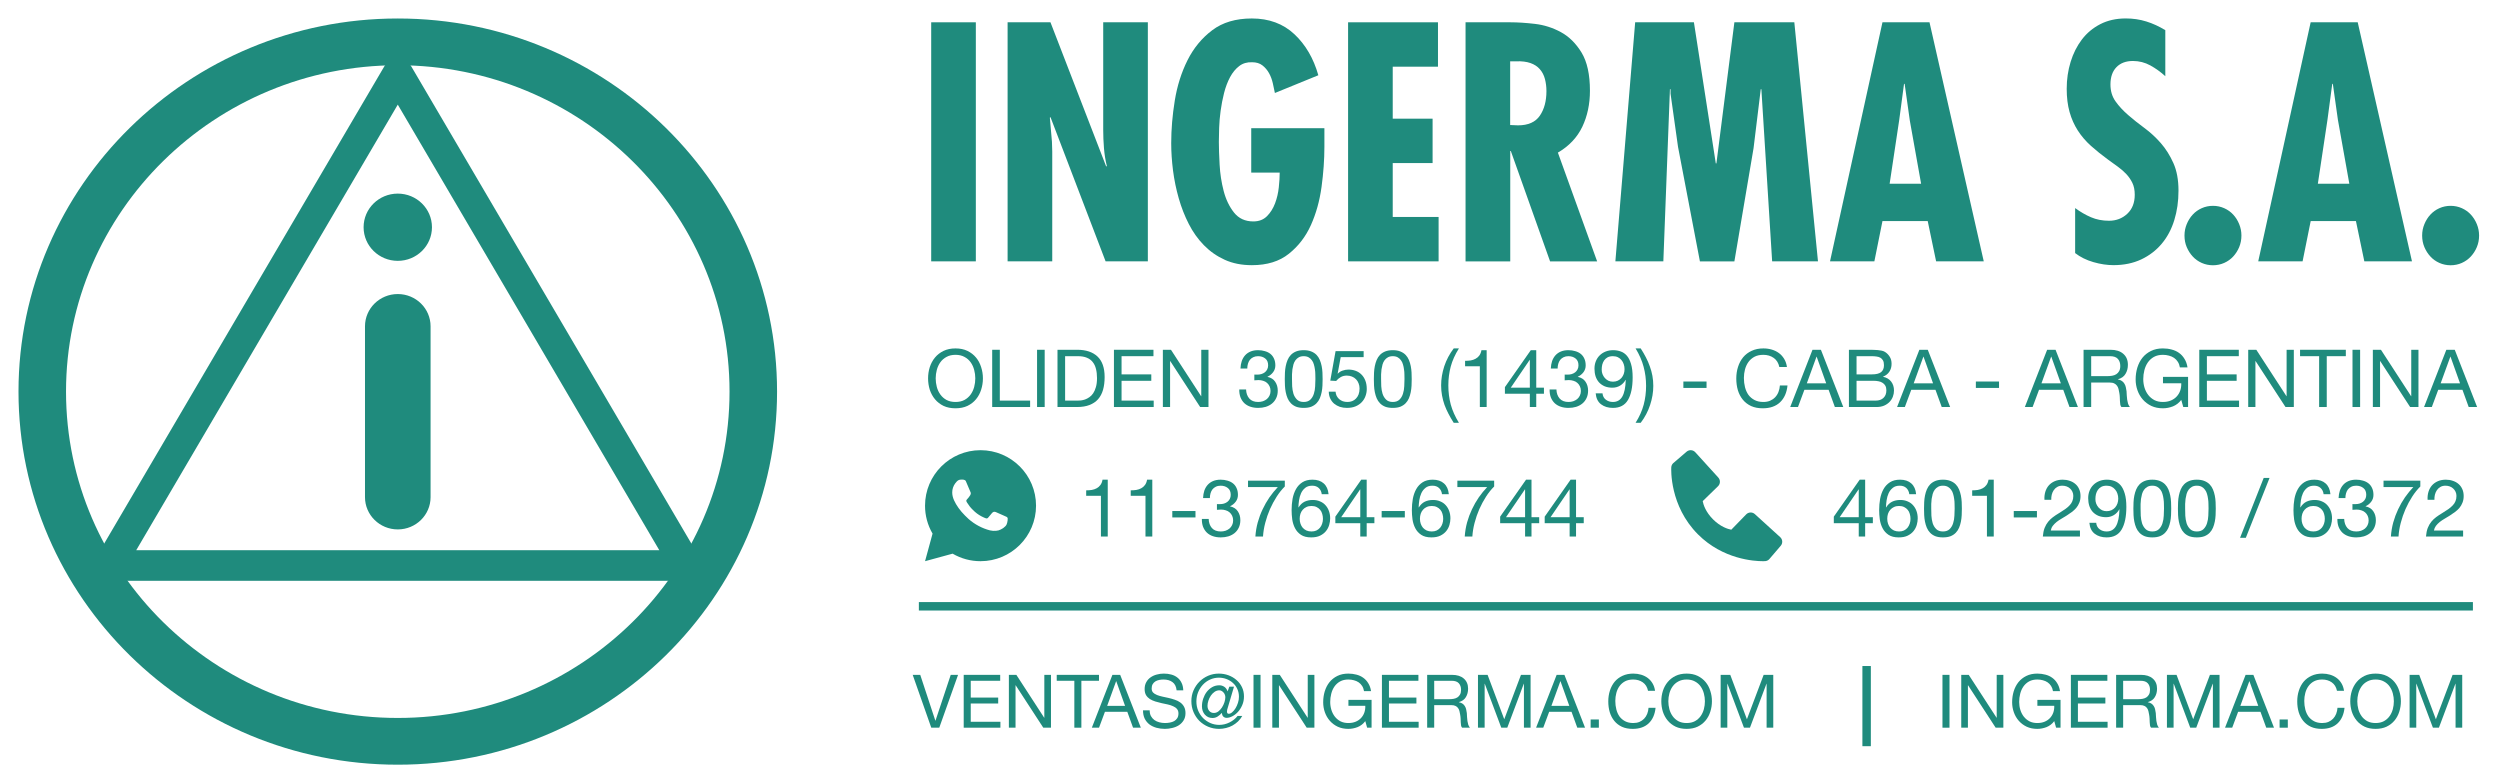 <svg width="296" height="92" viewBox="0 0 296 92" fill="none" xmlns="http://www.w3.org/2000/svg">
<g clip-path="url(#clip0_8_35)">
<path d="M50.98 58.864C50.98 60.971 49.243 62.683 47.097 62.683C44.951 62.683 43.215 60.971 43.215 58.864V38.634C43.215 36.527 44.951 34.815 47.097 34.815C49.243 34.815 50.98 36.527 50.98 38.634V58.864Z" fill="#1F8B7D"/>
<path d="M47.097 30.885C49.332 30.885 51.144 29.103 51.144 26.904C51.144 24.705 49.332 22.923 47.097 22.923C44.862 22.923 43.05 24.705 43.05 26.904C43.05 29.103 44.862 30.885 47.097 30.885Z" fill="#1F8B7D"/>
<path d="M47.097 90.54C22.333 90.54 2.19 70.725 2.19 46.367C2.19 22.009 22.333 2.19 47.097 2.19C71.861 2.19 92.004 22.009 92.004 46.367C92.004 70.725 71.861 90.54 47.097 90.54ZM47.097 7.725C25.436 7.725 7.817 25.062 7.817 46.367C7.817 67.673 25.436 85.005 47.097 85.005C68.759 85.005 86.377 67.673 86.377 46.367C86.377 25.062 68.755 7.725 47.097 7.725Z" fill="#1F8B7D"/>
<path d="M12.937 68.768C12.282 68.768 11.671 68.42 11.341 67.862C11.012 67.305 11.012 66.609 11.341 66.052L45.502 7.86C45.831 7.302 46.442 6.954 47.097 6.954C47.752 6.954 48.363 7.302 48.693 7.86L82.853 66.052C83.183 66.609 83.183 67.305 82.853 67.862C82.523 68.42 81.913 68.768 81.258 68.768H12.937ZM16.128 65.146H78.063L47.097 12.387L16.128 65.146Z" fill="#1F8B7D"/>
</g>
<path d="M115.539 2.64V30.944H110.254V2.64H115.539Z" fill="#1F8B7D"/>
<path d="M124.375 2.64L130.975 19.721L131.048 19.648C130.882 18.972 130.768 18.272 130.71 17.544C130.651 16.82 130.62 16.095 130.62 15.367V2.64H135.905V30.944H130.903L124.375 13.863L124.303 13.936L124.551 16.788L124.586 17.952V30.941H119.3V2.64H124.375Z" fill="#1F8B7D"/>
<path d="M156.809 15.179V17.395C156.809 18.896 156.695 20.474 156.471 22.125C156.247 23.776 155.826 25.284 155.212 26.649C154.598 28.015 153.728 29.147 152.603 30.045C151.479 30.948 150.019 31.397 148.222 31.397C147.014 31.397 145.945 31.184 145.01 30.759C144.075 30.334 143.254 29.76 142.543 29.032C141.832 28.307 141.236 27.468 140.752 26.517C140.266 25.566 139.869 24.552 139.562 23.476C139.255 22.4 139.031 21.306 138.886 20.192C138.745 19.077 138.672 17.994 138.672 16.945C138.672 15.319 138.814 13.636 139.096 11.895C139.379 10.156 139.883 8.565 140.604 7.126C141.325 5.688 142.302 4.503 143.53 3.577C144.758 2.65 146.321 2.187 148.215 2.187C150.25 2.187 151.927 2.807 153.252 4.047C154.577 5.287 155.522 6.907 156.091 8.91L150.947 11.01C150.875 10.662 150.792 10.271 150.699 9.846C150.602 9.422 150.457 9.028 150.254 8.662C150.054 8.3 149.792 7.993 149.474 7.743C149.153 7.492 148.746 7.37 148.249 7.37C147.659 7.346 147.149 7.495 146.725 7.819C146.3 8.143 145.938 8.582 145.641 9.132C145.345 9.683 145.11 10.31 144.93 11.01C144.755 11.71 144.617 12.414 144.523 13.114C144.427 13.814 144.368 14.49 144.347 15.141C144.323 15.792 144.313 16.343 144.313 16.792C144.313 17.516 144.344 18.419 144.403 19.495C144.461 20.571 144.62 21.609 144.882 22.612C145.141 23.612 145.552 24.465 146.107 25.166C146.662 25.866 147.425 26.217 148.394 26.217C149.057 26.217 149.595 26.012 150.009 25.597C150.423 25.183 150.74 24.678 150.968 24.075C151.192 23.476 151.341 22.842 151.41 22.18C151.482 21.519 151.517 20.933 151.517 20.435H148.146V15.179H156.806H156.809Z" fill="#1F8B7D"/>
<path d="M170.257 2.64V7.896H164.899V14.051H169.619V19.307H164.899V25.688H170.33V30.944H159.614V2.64H170.261H170.257Z" fill="#1F8B7D"/>
<path d="M173.521 30.948V2.64H178.844C179.697 2.64 180.659 2.703 181.736 2.828C182.812 2.953 183.833 3.277 184.806 3.803C185.776 4.329 186.59 5.137 187.256 6.224C187.918 7.314 188.249 8.823 188.249 10.749C188.249 12.323 187.946 13.748 187.345 15.009C186.742 16.273 185.779 17.294 184.454 18.07L189.101 30.948H183.53L178.882 17.882H178.813V30.948H173.524H173.521ZM178.806 14.803L179.728 14.841C180.935 14.841 181.798 14.458 182.319 13.695C182.84 12.933 183.098 11.964 183.098 10.787C183.098 10.285 183.04 9.812 182.922 9.359C182.805 8.91 182.602 8.519 182.319 8.196C182.036 7.868 181.663 7.624 181.201 7.464C180.738 7.304 180.176 7.234 179.514 7.259H178.803V14.803H178.806Z" fill="#1F8B7D"/>
<path d="M200.559 2.64L203.15 19.345H203.223L205.351 2.64H212.448L215.249 30.944H209.822L208.546 10.561H208.474L207.621 17.544L205.351 30.948H201.27L198.679 17.395L197.792 11.086V10.561H197.72L196.94 30.944H191.261L193.604 2.64H200.559Z" fill="#1F8B7D"/>
<path d="M228.453 2.64L234.877 30.944H229.236L228.242 26.176H222.884L221.925 30.944H216.674L222.884 2.64H228.456H228.453ZM226.113 14.204L225.51 9.927H225.437L224.868 14.204L223.733 21.752H227.459L226.11 14.204H226.113Z" fill="#1F8B7D"/>
<path d="M256.373 9.024C255.828 8.523 255.238 8.098 254.6 7.746C253.962 7.398 253.275 7.22 252.54 7.22C251.712 7.22 251.06 7.464 250.588 7.952C250.115 8.439 249.877 9.122 249.877 9.996C249.877 10.773 250.077 11.442 250.481 12.006C250.881 12.57 251.381 13.107 251.971 13.619C252.561 14.131 253.206 14.646 253.903 15.158C254.6 15.67 255.245 16.266 255.839 16.942C256.429 17.617 256.925 18.405 257.329 19.307C257.733 20.209 257.933 21.296 257.933 22.574C257.933 23.852 257.767 24.988 257.436 26.064C257.105 27.14 256.608 28.074 255.946 28.861C255.283 29.648 254.472 30.268 253.517 30.718C252.558 31.167 251.464 31.393 250.236 31.393C249.477 31.393 248.687 31.275 247.859 31.035C247.031 30.798 246.31 30.439 245.696 29.965V24.636C246.31 25.085 246.938 25.451 247.576 25.723C248.214 25.998 248.925 26.137 249.705 26.137C250.557 26.137 251.278 25.862 251.868 25.312C252.458 24.761 252.754 24.012 252.754 23.058C252.754 22.508 252.661 22.038 252.471 21.651C252.282 21.264 252.04 20.913 251.743 20.599C251.447 20.285 251.116 20 250.75 19.735C250.384 19.474 250.012 19.206 249.632 18.927C248.876 18.377 248.19 17.826 247.576 17.276C246.962 16.726 246.441 16.12 246.013 15.454C245.589 14.793 245.261 14.061 245.037 13.26C244.812 12.459 244.698 11.546 244.698 10.519C244.698 9.39 244.854 8.328 245.161 7.328C245.468 6.329 245.913 5.444 246.493 4.681C247.072 3.918 247.8 3.309 248.676 2.859C249.549 2.41 250.557 2.184 251.692 2.184C252.544 2.184 253.355 2.302 254.121 2.542C254.89 2.779 255.639 3.124 256.373 3.573V9.018V9.024Z" fill="#1F8B7D"/>
<path d="M262.014 24.371C262.487 24.371 262.932 24.465 263.346 24.65C263.76 24.835 264.116 25.089 264.412 25.409C264.709 25.73 264.944 26.106 265.12 26.538C265.299 26.97 265.385 27.419 265.385 27.889C265.385 28.38 265.295 28.837 265.12 29.258C264.944 29.68 264.706 30.049 264.412 30.369C264.116 30.69 263.76 30.944 263.346 31.129C262.932 31.313 262.487 31.407 262.014 31.407C261.542 31.407 261.097 31.313 260.683 31.129C260.269 30.944 259.913 30.69 259.62 30.369C259.323 30.049 259.089 29.68 258.909 29.258C258.73 28.84 258.644 28.384 258.644 27.889C258.644 27.395 258.734 26.97 258.909 26.538C259.085 26.106 259.323 25.73 259.62 25.409C259.913 25.089 260.269 24.835 260.683 24.65C261.097 24.465 261.538 24.371 262.014 24.371Z" fill="#1F8B7D"/>
<path d="M279.154 2.64L285.578 30.944H279.937L278.943 26.176H273.586L272.626 30.944H267.375L273.582 2.64H279.154ZM276.811 14.204L276.208 9.927H276.139L275.569 14.204L274.434 21.752H278.16L276.811 14.204Z" fill="#1F8B7D"/>
<path d="M290.153 24.371C290.626 24.371 291.071 24.465 291.485 24.65C291.899 24.835 292.254 25.089 292.547 25.409C292.844 25.73 293.079 26.106 293.258 26.538C293.434 26.97 293.524 27.419 293.524 27.889C293.524 28.38 293.434 28.837 293.258 29.258C293.082 29.68 292.844 30.049 292.547 30.369C292.251 30.69 291.895 30.944 291.485 31.129C291.071 31.313 290.626 31.407 290.153 31.407C289.681 31.407 289.235 31.313 288.821 31.129C288.407 30.944 288.052 30.69 287.759 30.369C287.462 30.049 287.228 29.68 287.048 29.258C286.872 28.84 286.782 28.384 286.782 27.889C286.782 27.395 286.872 26.97 287.048 26.538C287.224 26.106 287.462 25.73 287.759 25.409C288.056 25.089 288.411 24.835 288.821 24.65C289.235 24.465 289.681 24.371 290.153 24.371Z" fill="#1F8B7D"/>
<path d="M110.786 44.802C110.786 45.144 110.831 45.482 110.919 45.818C111.008 46.147 111.147 46.444 111.337 46.71C111.527 46.975 111.77 47.191 112.068 47.355C112.365 47.513 112.719 47.593 113.131 47.593C113.542 47.593 113.896 47.513 114.194 47.355C114.491 47.191 114.735 46.975 114.925 46.71C115.115 46.444 115.254 46.147 115.342 45.818C115.431 45.482 115.475 45.144 115.475 44.802C115.475 44.46 115.431 44.125 115.342 43.796C115.254 43.46 115.115 43.16 114.925 42.894C114.735 42.628 114.491 42.416 114.194 42.258C113.896 42.093 113.542 42.011 113.131 42.011C112.719 42.011 112.365 42.093 112.068 42.258C111.77 42.416 111.527 42.628 111.337 42.894C111.147 43.16 111.008 43.46 110.919 43.796C110.831 44.125 110.786 44.46 110.786 44.802ZM109.885 44.802C109.885 44.34 109.951 43.897 110.084 43.473C110.223 43.043 110.429 42.663 110.701 42.334C110.973 42.005 111.311 41.742 111.716 41.546C112.121 41.35 112.593 41.252 113.131 41.252C113.669 41.252 114.14 41.35 114.545 41.546C114.95 41.742 115.289 42.005 115.561 42.334C115.833 42.663 116.035 43.043 116.168 43.473C116.307 43.897 116.377 44.34 116.377 44.802C116.377 45.264 116.307 45.71 116.168 46.14C116.035 46.564 115.833 46.941 115.561 47.27C115.289 47.599 114.95 47.861 114.545 48.058C114.14 48.248 113.669 48.342 113.131 48.342C112.593 48.342 112.121 48.248 111.716 48.058C111.311 47.861 110.973 47.599 110.701 47.27C110.429 46.941 110.223 46.564 110.084 46.14C109.951 45.71 109.885 45.264 109.885 44.802Z" fill="#1F8B7D"/>
<path d="M117.476 41.413H118.378V47.431H121.966V48.191H117.476V41.413Z" fill="#1F8B7D"/>
<path d="M122.788 41.413H123.69V48.191H122.788V41.413Z" fill="#1F8B7D"/>
<path d="M126.109 47.431H127.608C127.71 47.431 127.836 47.425 127.988 47.412C128.14 47.393 128.301 47.355 128.472 47.298C128.643 47.235 128.811 47.146 128.975 47.032C129.146 46.919 129.298 46.764 129.431 46.567C129.564 46.371 129.671 46.128 129.753 45.837C129.842 45.539 129.886 45.181 129.886 44.764C129.886 44.359 129.845 43.998 129.763 43.682C129.687 43.359 129.557 43.087 129.374 42.865C129.197 42.638 128.966 42.467 128.681 42.353C128.396 42.233 128.045 42.172 127.627 42.172H126.109V47.431ZM125.207 41.413H127.532C128.576 41.413 129.38 41.679 129.943 42.211C130.507 42.742 130.788 43.552 130.788 44.641C130.788 45.21 130.725 45.716 130.598 46.159C130.472 46.596 130.276 46.966 130.01 47.27C129.744 47.567 129.405 47.795 128.994 47.953C128.583 48.111 128.096 48.191 127.532 48.191H125.207V41.413Z" fill="#1F8B7D"/>
<path d="M131.89 41.413H136.57V42.172H132.792V44.327H136.313V45.087H132.792V47.431H136.598V48.191H131.89V41.413Z" fill="#1F8B7D"/>
<path d="M137.683 41.413H138.642L142.211 46.909H142.23V41.413H143.084V48.191H142.097L138.557 42.752H138.538V48.191H137.683V41.413Z" fill="#1F8B7D"/>
<path d="M148.514 44.346C148.546 44.352 148.574 44.356 148.599 44.356C148.631 44.356 148.663 44.356 148.694 44.356H148.865C149.036 44.356 149.197 44.334 149.349 44.289C149.507 44.239 149.643 44.169 149.757 44.08C149.878 43.986 149.972 43.868 150.042 43.729C150.112 43.59 150.147 43.432 150.147 43.255C150.147 42.894 150.033 42.625 149.805 42.448C149.577 42.264 149.292 42.172 148.951 42.172C148.735 42.172 148.546 42.214 148.381 42.296C148.223 42.372 148.09 42.476 147.982 42.609C147.881 42.742 147.805 42.897 147.755 43.074C147.704 43.252 147.679 43.438 147.679 43.634H146.872C146.884 43.312 146.935 43.017 147.024 42.752C147.119 42.486 147.251 42.258 147.422 42.068C147.593 41.878 147.805 41.73 148.058 41.622C148.318 41.514 148.615 41.461 148.951 41.461C149.242 41.461 149.511 41.499 149.757 41.575C150.01 41.644 150.229 41.752 150.412 41.897C150.596 42.043 150.738 42.23 150.839 42.457C150.947 42.685 151.001 42.954 151.001 43.264C151.001 43.568 150.912 43.837 150.735 44.071C150.558 44.305 150.336 44.482 150.071 44.602V44.621C150.482 44.71 150.786 44.903 150.982 45.2C151.184 45.498 151.286 45.849 151.286 46.254C151.286 46.59 151.222 46.887 151.096 47.146C150.975 47.4 150.811 47.611 150.602 47.782C150.393 47.953 150.147 48.083 149.862 48.172C149.583 48.254 149.286 48.295 148.969 48.295C148.628 48.295 148.318 48.248 148.039 48.153C147.761 48.058 147.524 47.918 147.327 47.735C147.131 47.545 146.979 47.314 146.872 47.042C146.771 46.77 146.723 46.46 146.729 46.112H147.536C147.549 46.548 147.675 46.906 147.916 47.184C148.156 47.456 148.508 47.593 148.969 47.593C149.166 47.593 149.352 47.564 149.53 47.507C149.707 47.444 149.862 47.358 149.995 47.251C150.128 47.137 150.232 47.001 150.308 46.843C150.39 46.678 150.431 46.495 150.431 46.292C150.431 46.083 150.393 45.9 150.317 45.742C150.241 45.577 150.14 45.441 150.014 45.333C149.887 45.219 149.735 45.137 149.558 45.087C149.387 45.03 149.2 45.001 148.998 45.001C148.827 45.001 148.666 45.011 148.514 45.03V44.346Z" fill="#1F8B7D"/>
<path d="M152.972 44.878C152.972 45.131 152.978 45.416 152.991 45.732C153.01 46.042 153.061 46.336 153.143 46.615C153.231 46.887 153.371 47.118 153.56 47.308C153.75 47.498 154.016 47.593 154.358 47.593C154.7 47.593 154.965 47.498 155.155 47.308C155.345 47.118 155.481 46.887 155.563 46.615C155.652 46.336 155.703 46.042 155.715 45.732C155.734 45.416 155.744 45.131 155.744 44.878C155.744 44.713 155.74 44.533 155.734 44.337C155.734 44.134 155.718 43.935 155.687 43.739C155.661 43.536 155.62 43.34 155.563 43.15C155.513 42.96 155.434 42.796 155.326 42.657C155.225 42.511 155.095 42.394 154.937 42.305C154.779 42.217 154.586 42.172 154.358 42.172C154.13 42.172 153.937 42.217 153.779 42.305C153.621 42.394 153.488 42.511 153.38 42.657C153.279 42.796 153.2 42.96 153.143 43.15C153.092 43.34 153.051 43.536 153.019 43.739C152.994 43.935 152.978 44.134 152.972 44.337C152.972 44.533 152.972 44.713 152.972 44.878ZM152.118 44.887C152.118 44.641 152.124 44.384 152.137 44.118C152.149 43.853 152.181 43.593 152.232 43.34C152.282 43.087 152.355 42.846 152.45 42.619C152.545 42.391 152.675 42.191 152.839 42.021C153.004 41.85 153.209 41.714 153.456 41.612C153.709 41.511 154.01 41.461 154.358 41.461C154.706 41.461 155.003 41.511 155.25 41.612C155.503 41.714 155.712 41.85 155.877 42.021C156.041 42.191 156.171 42.391 156.266 42.619C156.361 42.846 156.433 43.087 156.484 43.34C156.535 43.593 156.566 43.853 156.579 44.118C156.592 44.384 156.598 44.641 156.598 44.887C156.598 45.134 156.592 45.39 156.579 45.656C156.566 45.922 156.535 46.181 156.484 46.434C156.433 46.688 156.361 46.928 156.266 47.156C156.171 47.377 156.041 47.574 155.877 47.744C155.712 47.915 155.506 48.051 155.26 48.153C155.013 48.248 154.712 48.295 154.358 48.295C154.01 48.295 153.709 48.248 153.456 48.153C153.209 48.051 153.004 47.915 152.839 47.744C152.675 47.574 152.545 47.377 152.45 47.156C152.355 46.928 152.282 46.688 152.232 46.434C152.181 46.181 152.149 45.922 152.137 45.656C152.124 45.39 152.118 45.134 152.118 44.887Z" fill="#1F8B7D"/>
<path d="M161.455 42.286H158.74L158.379 44.223L158.398 44.242C158.544 44.077 158.73 43.957 158.958 43.881C159.192 43.799 159.423 43.758 159.651 43.758C159.949 43.758 160.23 43.805 160.496 43.9C160.762 43.995 160.993 44.141 161.189 44.337C161.385 44.527 161.54 44.767 161.654 45.058C161.768 45.343 161.825 45.678 161.825 46.064C161.825 46.349 161.774 46.627 161.673 46.9C161.578 47.165 161.433 47.403 161.236 47.611C161.04 47.82 160.793 47.988 160.496 48.115C160.205 48.235 159.863 48.295 159.471 48.295C159.18 48.295 158.904 48.254 158.645 48.172C158.392 48.083 158.167 47.959 157.971 47.801C157.775 47.637 157.62 47.434 157.506 47.194C157.392 46.953 157.332 46.681 157.326 46.377H158.132C158.145 46.548 158.186 46.71 158.256 46.862C158.332 47.007 158.43 47.137 158.55 47.251C158.677 47.358 158.822 47.444 158.987 47.507C159.158 47.564 159.344 47.593 159.547 47.593C159.737 47.593 159.917 47.561 160.088 47.498C160.265 47.428 160.417 47.327 160.543 47.194C160.676 47.061 160.781 46.896 160.857 46.7C160.933 46.498 160.971 46.264 160.971 45.998C160.971 45.776 160.933 45.574 160.857 45.39C160.787 45.2 160.686 45.039 160.553 44.906C160.42 44.767 160.259 44.66 160.069 44.584C159.885 44.508 159.68 44.47 159.452 44.47C159.186 44.47 158.949 44.53 158.74 44.65C158.537 44.764 158.357 44.916 158.199 45.106L157.506 45.068L158.132 41.575H161.455V42.286Z" fill="#1F8B7D"/>
<path d="M163.521 44.878C163.521 45.131 163.527 45.416 163.54 45.732C163.559 46.042 163.609 46.336 163.692 46.615C163.78 46.887 163.919 47.118 164.109 47.308C164.299 47.498 164.565 47.593 164.907 47.593C165.248 47.593 165.514 47.498 165.704 47.308C165.894 47.118 166.03 46.887 166.112 46.615C166.201 46.336 166.251 46.042 166.264 45.732C166.283 45.416 166.292 45.131 166.292 44.878C166.292 44.713 166.289 44.533 166.283 44.337C166.283 44.134 166.267 43.935 166.235 43.739C166.21 43.536 166.169 43.34 166.112 43.15C166.061 42.96 165.982 42.796 165.875 42.657C165.774 42.511 165.644 42.394 165.486 42.305C165.327 42.217 165.134 42.172 164.907 42.172C164.679 42.172 164.486 42.217 164.328 42.305C164.169 42.394 164.036 42.511 163.929 42.657C163.828 42.796 163.749 42.96 163.692 43.15C163.641 43.34 163.6 43.536 163.568 43.739C163.543 43.935 163.527 44.134 163.521 44.337C163.521 44.533 163.521 44.713 163.521 44.878ZM162.666 44.887C162.666 44.641 162.673 44.384 162.685 44.118C162.698 43.853 162.73 43.593 162.78 43.34C162.831 43.087 162.904 42.846 162.999 42.619C163.094 42.391 163.223 42.191 163.388 42.021C163.552 41.85 163.758 41.714 164.005 41.612C164.258 41.511 164.559 41.461 164.907 41.461C165.255 41.461 165.552 41.511 165.799 41.612C166.052 41.714 166.261 41.85 166.425 42.021C166.59 42.191 166.72 42.391 166.815 42.619C166.909 42.846 166.982 43.087 167.033 43.34C167.083 43.593 167.115 43.853 167.128 44.118C167.14 44.384 167.147 44.641 167.147 44.887C167.147 45.134 167.14 45.39 167.128 45.656C167.115 45.922 167.083 46.181 167.033 46.434C166.982 46.688 166.909 46.928 166.815 47.156C166.72 47.377 166.59 47.574 166.425 47.744C166.261 47.915 166.055 48.051 165.808 48.153C165.562 48.248 165.261 48.295 164.907 48.295C164.559 48.295 164.258 48.248 164.005 48.153C163.758 48.051 163.552 47.915 163.388 47.744C163.223 47.574 163.094 47.377 162.999 47.156C162.904 46.928 162.831 46.688 162.78 46.434C162.73 46.181 162.698 45.922 162.685 45.656C162.673 45.39 162.666 45.134 162.666 44.887Z" fill="#1F8B7D"/>
<path d="M172.12 50.06C171.893 49.706 171.687 49.352 171.503 48.997C171.32 48.649 171.162 48.295 171.029 47.934C170.902 47.574 170.804 47.203 170.735 46.824C170.665 46.444 170.63 46.045 170.63 45.628C170.63 44.881 170.754 44.128 171 43.368C171.253 42.609 171.627 41.904 172.12 41.252H172.737C172.282 41.973 171.959 42.688 171.769 43.397C171.579 44.106 171.484 44.849 171.484 45.628C171.484 46.425 171.579 47.181 171.769 47.896C171.965 48.611 172.288 49.333 172.737 50.06H172.12Z" fill="#1F8B7D"/>
<path d="M176.02 48.191H175.213V43.368H173.466V42.723C173.694 42.723 173.916 42.707 174.131 42.676C174.346 42.638 174.539 42.571 174.71 42.476C174.887 42.381 175.036 42.252 175.156 42.087C175.276 41.923 175.358 41.714 175.403 41.461H176.02V48.191Z" fill="#1F8B7D"/>
<path d="M181.133 45.903V42.609H181.114L178.874 45.903H181.133ZM181.892 45.903H182.803V46.615H181.892V48.191H181.133V46.615H178.181V45.837L181.247 41.461H181.892V45.903Z" fill="#1F8B7D"/>
<path d="M185.259 44.346C185.29 44.352 185.319 44.356 185.344 44.356C185.376 44.356 185.407 44.356 185.439 44.356H185.61C185.781 44.356 185.942 44.334 186.094 44.289C186.252 44.239 186.388 44.169 186.502 44.08C186.622 43.986 186.717 43.868 186.787 43.729C186.856 43.59 186.891 43.432 186.891 43.255C186.891 42.894 186.777 42.625 186.549 42.448C186.322 42.264 186.037 42.172 185.695 42.172C185.48 42.172 185.29 42.214 185.126 42.296C184.967 42.372 184.835 42.476 184.727 42.609C184.626 42.742 184.55 42.897 184.499 43.074C184.449 43.252 184.423 43.438 184.423 43.634H183.616C183.629 43.312 183.68 43.017 183.768 42.752C183.863 42.486 183.996 42.258 184.167 42.068C184.338 41.878 184.55 41.73 184.803 41.622C185.062 41.514 185.36 41.461 185.695 41.461C185.986 41.461 186.255 41.499 186.502 41.575C186.755 41.644 186.973 41.752 187.157 41.897C187.34 42.043 187.483 42.23 187.584 42.457C187.692 42.685 187.745 42.954 187.745 43.264C187.745 43.568 187.657 43.837 187.48 44.071C187.303 44.305 187.081 44.482 186.815 44.602V44.621C187.227 44.71 187.53 44.903 187.726 45.2C187.929 45.498 188.03 45.849 188.03 46.254C188.03 46.59 187.967 46.887 187.84 47.146C187.72 47.4 187.556 47.611 187.347 47.782C187.138 47.953 186.891 48.083 186.606 48.172C186.328 48.254 186.031 48.295 185.714 48.295C185.372 48.295 185.062 48.248 184.784 48.153C184.506 48.058 184.268 47.918 184.072 47.735C183.876 47.545 183.724 47.314 183.616 47.042C183.515 46.77 183.468 46.46 183.474 46.112H184.281C184.294 46.548 184.42 46.906 184.661 47.184C184.901 47.456 185.252 47.593 185.714 47.593C185.91 47.593 186.097 47.564 186.274 47.507C186.451 47.444 186.606 47.358 186.739 47.251C186.872 47.137 186.977 47.001 187.053 46.843C187.135 46.678 187.176 46.495 187.176 46.292C187.176 46.083 187.138 45.9 187.062 45.742C186.986 45.577 186.885 45.441 186.758 45.333C186.632 45.219 186.48 45.137 186.303 45.087C186.132 45.03 185.945 45.001 185.743 45.001C185.572 45.001 185.41 45.011 185.259 45.03V44.346Z" fill="#1F8B7D"/>
<path d="M189.736 46.567C189.767 46.896 189.9 47.15 190.134 47.327C190.368 47.504 190.647 47.593 190.97 47.593C191.463 47.593 191.833 47.38 192.08 46.956C192.327 46.526 192.463 45.871 192.488 44.992L192.469 44.973C192.317 45.258 192.102 45.485 191.824 45.656C191.545 45.821 191.242 45.903 190.913 45.903C190.571 45.903 190.267 45.849 190.001 45.742C189.736 45.628 189.511 45.473 189.327 45.276C189.15 45.08 189.014 44.843 188.919 44.565C188.831 44.286 188.786 43.982 188.786 43.653C188.786 43.331 188.84 43.036 188.948 42.77C189.055 42.498 189.207 42.267 189.403 42.078C189.6 41.881 189.834 41.73 190.106 41.622C190.378 41.514 190.675 41.461 190.998 41.461C191.314 41.461 191.612 41.511 191.89 41.612C192.169 41.707 192.412 41.875 192.621 42.116C192.83 42.356 192.995 42.685 193.115 43.103C193.241 43.514 193.305 44.039 193.305 44.678C193.305 45.843 193.118 46.738 192.745 47.365C192.378 47.985 191.786 48.295 190.97 48.295C190.406 48.295 189.938 48.153 189.565 47.868C189.191 47.583 188.979 47.15 188.929 46.567H189.736ZM192.346 43.71C192.346 43.501 192.314 43.305 192.251 43.122C192.194 42.938 192.105 42.777 191.985 42.638C191.871 42.492 191.729 42.378 191.558 42.296C191.387 42.214 191.188 42.172 190.96 42.172C190.72 42.172 190.514 42.217 190.343 42.305C190.179 42.394 190.043 42.514 189.935 42.666C189.834 42.812 189.758 42.979 189.707 43.169C189.663 43.359 189.641 43.558 189.641 43.767C189.641 43.951 189.672 44.128 189.736 44.299C189.805 44.47 189.897 44.621 190.011 44.754C190.131 44.887 190.27 44.995 190.429 45.077C190.593 45.153 190.773 45.191 190.97 45.191C191.178 45.191 191.368 45.153 191.539 45.077C191.71 44.995 191.855 44.887 191.976 44.754C192.096 44.615 192.188 44.457 192.251 44.28C192.314 44.096 192.346 43.906 192.346 43.71Z" fill="#1F8B7D"/>
<path d="M193.653 50.06C194.102 49.345 194.421 48.633 194.611 47.925C194.801 47.21 194.896 46.466 194.896 45.694C194.896 44.897 194.798 44.141 194.602 43.425C194.412 42.704 194.096 41.98 193.653 41.252H194.26C194.488 41.606 194.694 41.961 194.877 42.315C195.061 42.663 195.216 43.02 195.342 43.388C195.475 43.748 195.576 44.118 195.646 44.498C195.716 44.878 195.75 45.276 195.75 45.694C195.75 46.441 195.624 47.194 195.371 47.953C195.124 48.706 194.754 49.409 194.26 50.06H193.653Z" fill="#1F8B7D"/>
<path d="M199.311 45.172H202.054V45.931H199.311V45.172Z" fill="#1F8B7D"/>
<path d="M210.673 43.454C210.572 42.973 210.347 42.612 209.999 42.372C209.657 42.131 209.249 42.011 208.774 42.011C208.369 42.011 208.021 42.087 207.73 42.239C207.446 42.391 207.208 42.596 207.018 42.856C206.835 43.109 206.699 43.4 206.61 43.729C206.522 44.058 206.477 44.4 206.477 44.754C206.477 45.14 206.522 45.507 206.61 45.855C206.699 46.197 206.835 46.498 207.018 46.757C207.208 47.01 207.449 47.213 207.74 47.365C208.031 47.517 208.379 47.593 208.784 47.593C209.081 47.593 209.344 47.545 209.572 47.45C209.806 47.349 210.005 47.213 210.17 47.042C210.341 46.865 210.474 46.656 210.568 46.416C210.663 46.175 210.72 45.916 210.739 45.637H211.641C211.552 46.491 211.258 47.156 210.758 47.63C210.258 48.105 209.575 48.342 208.708 48.342C208.183 48.342 207.724 48.254 207.332 48.077C206.939 47.893 206.613 47.643 206.354 47.327C206.095 47.01 205.898 46.637 205.765 46.207C205.639 45.776 205.576 45.314 205.576 44.821C205.576 44.327 205.645 43.865 205.784 43.435C205.924 42.998 206.126 42.619 206.392 42.296C206.664 41.973 206.999 41.72 207.398 41.537C207.803 41.347 208.265 41.252 208.784 41.252C209.138 41.252 209.474 41.299 209.79 41.394C210.107 41.489 210.388 41.628 210.635 41.812C210.882 41.995 211.087 42.226 211.252 42.505C211.416 42.777 211.524 43.093 211.575 43.454H210.673Z" fill="#1F8B7D"/>
<path d="M213.926 45.39H216.223L215.093 42.23H215.074L213.926 45.39ZM214.6 41.413H215.596L218.244 48.191H217.248L216.507 46.15H213.641L212.881 48.191H211.961L214.6 41.413Z" fill="#1F8B7D"/>
<path d="M219.815 44.327H221.618C222.131 44.327 222.498 44.239 222.719 44.062C222.947 43.878 223.061 43.606 223.061 43.245C223.061 43.005 223.023 42.815 222.947 42.676C222.871 42.536 222.767 42.429 222.634 42.353C222.501 42.277 222.346 42.23 222.169 42.211C221.998 42.185 221.815 42.172 221.618 42.172H219.815V44.327ZM218.913 41.413H221.372C221.517 41.413 221.672 41.416 221.837 41.423C222.008 41.423 222.175 41.432 222.34 41.451C222.504 41.464 222.656 41.486 222.795 41.518C222.941 41.549 223.064 41.597 223.166 41.66C223.387 41.793 223.574 41.976 223.726 42.211C223.884 42.445 223.963 42.733 223.963 43.074C223.963 43.435 223.874 43.748 223.697 44.014C223.526 44.273 223.279 44.466 222.957 44.593V44.612C223.374 44.701 223.694 44.89 223.915 45.181C224.137 45.473 224.248 45.827 224.248 46.245C224.248 46.491 224.203 46.732 224.115 46.966C224.026 47.2 223.893 47.409 223.716 47.593C223.545 47.77 223.33 47.915 223.071 48.029C222.817 48.137 222.523 48.191 222.188 48.191H218.913V41.413ZM219.815 47.431H222.074C222.473 47.431 222.783 47.324 223.004 47.108C223.232 46.893 223.346 46.596 223.346 46.216C223.346 45.995 223.305 45.811 223.222 45.666C223.14 45.52 223.029 45.406 222.89 45.324C222.757 45.235 222.602 45.175 222.425 45.144C222.248 45.106 222.064 45.087 221.875 45.087H219.815V47.431Z" fill="#1F8B7D"/>
<path d="M226.579 45.39H228.876L227.746 42.23H227.727L226.579 45.39ZM227.253 41.413H228.249L230.897 48.191H229.901L229.16 46.15H226.294L225.534 48.191H224.614L227.253 41.413Z" fill="#1F8B7D"/>
<path d="M233.942 45.172H236.685V45.931H233.942V45.172Z" fill="#1F8B7D"/>
<path d="M241.707 45.39H244.004L242.874 42.23H242.855L241.707 45.39ZM242.381 41.413H243.377L246.025 48.191H245.029L244.288 46.15H241.422L240.662 48.191H239.742L242.381 41.413Z" fill="#1F8B7D"/>
<path d="M246.694 41.413H249.883C250.529 41.413 251.032 41.571 251.393 41.888C251.76 42.204 251.943 42.638 251.943 43.188C251.943 43.599 251.848 43.96 251.658 44.27C251.475 44.58 251.177 44.792 250.766 44.906V44.925C250.962 44.963 251.121 45.026 251.241 45.115C251.367 45.204 251.465 45.311 251.535 45.438C251.611 45.558 251.665 45.694 251.696 45.846C251.734 45.998 251.763 46.156 251.782 46.321C251.794 46.485 251.804 46.653 251.81 46.824C251.817 46.995 251.832 47.162 251.858 47.327C251.883 47.491 251.918 47.65 251.962 47.801C252.013 47.947 252.086 48.077 252.18 48.191H251.174C251.111 48.121 251.067 48.026 251.041 47.906C251.022 47.785 251.01 47.653 251.003 47.507C250.997 47.355 250.991 47.194 250.984 47.023C250.978 46.852 250.959 46.684 250.928 46.52C250.902 46.355 250.871 46.2 250.833 46.055C250.795 45.903 250.735 45.773 250.652 45.666C250.57 45.552 250.462 45.463 250.33 45.4C250.197 45.33 250.019 45.295 249.798 45.295H247.596V48.191H246.694V41.413ZM249.475 44.536C249.684 44.536 249.883 44.52 250.073 44.489C250.263 44.457 250.428 44.397 250.567 44.308C250.712 44.213 250.826 44.09 250.909 43.938C250.997 43.78 251.041 43.577 251.041 43.331C251.041 42.989 250.947 42.71 250.757 42.495C250.567 42.28 250.26 42.172 249.836 42.172H247.596V44.536H249.475Z" fill="#1F8B7D"/>
<path d="M258.261 47.346C257.995 47.7 257.666 47.956 257.274 48.115C256.881 48.266 256.486 48.342 256.087 48.342C255.581 48.342 255.128 48.251 254.73 48.067C254.331 47.877 253.993 47.624 253.714 47.308C253.436 46.991 253.224 46.627 253.078 46.216C252.933 45.805 252.86 45.378 252.86 44.935C252.86 44.441 252.926 43.973 253.059 43.53C253.198 43.081 253.401 42.688 253.667 42.353C253.939 42.017 254.274 41.752 254.673 41.556C255.078 41.353 255.549 41.252 256.087 41.252C256.454 41.252 256.799 41.296 257.122 41.385C257.451 41.467 257.742 41.6 257.995 41.783C258.254 41.967 258.47 42.201 258.64 42.486C258.818 42.764 258.938 43.103 259.001 43.501H258.099C258.055 43.242 257.973 43.02 257.853 42.837C257.732 42.647 257.584 42.492 257.407 42.372C257.229 42.252 257.027 42.163 256.799 42.106C256.578 42.043 256.34 42.011 256.087 42.011C255.676 42.011 255.321 42.093 255.024 42.258C254.733 42.422 254.492 42.641 254.303 42.913C254.119 43.179 253.983 43.486 253.894 43.834C253.806 44.175 253.762 44.527 253.762 44.887C253.762 45.242 253.812 45.583 253.913 45.912C254.015 46.235 254.163 46.523 254.36 46.776C254.556 47.023 254.796 47.222 255.081 47.374C255.372 47.52 255.707 47.593 256.087 47.593C256.441 47.593 256.755 47.535 257.027 47.422C257.299 47.308 257.527 47.153 257.71 46.956C257.9 46.754 258.042 46.52 258.137 46.254C258.232 45.982 258.273 45.691 258.261 45.381H256.097V44.621H259.068V48.191H258.498L258.261 47.346Z" fill="#1F8B7D"/>
<path d="M260.395 41.413H265.074V42.172H261.296V44.327H264.818V45.087H261.296V47.431H265.103V48.191H260.395V41.413Z" fill="#1F8B7D"/>
<path d="M266.188 41.413H267.146L270.716 46.909H270.734V41.413H271.589V48.191H270.602L267.061 42.752H267.042V48.191H266.188V41.413Z" fill="#1F8B7D"/>
<path d="M274.585 42.172H272.326V41.413H277.746V42.172H275.487V48.191H274.585V42.172Z" fill="#1F8B7D"/>
<path d="M278.536 41.413H279.438V48.191H278.536V41.413Z" fill="#1F8B7D"/>
<path d="M280.945 41.413H281.904L285.473 46.909H285.492V41.413H286.346V48.191H285.359L281.818 42.752H281.799V48.191H280.945V41.413Z" fill="#1F8B7D"/>
<path d="M288.972 45.39H291.269L290.14 42.23H290.121L288.972 45.39ZM289.646 41.413H290.643L293.291 48.191H292.294L291.554 46.15H288.687L287.928 48.191H287.007L289.646 41.413Z" fill="#1F8B7D"/>
<path d="M111.209 86.159H110.263L108.063 79.903H108.957L110.745 85.326H110.762L112.567 79.903H113.435L111.209 86.159Z" fill="#1F8B7D"/>
<path d="M114.103 79.903H118.423V80.604H114.936V82.593H118.186V83.294H114.936V85.458H118.449V86.159H114.103V79.903Z" fill="#1F8B7D"/>
<path d="M119.451 79.903H120.336L123.63 84.976H123.648V79.903H124.436V86.159H123.525L120.257 81.138H120.24V86.159H119.451V79.903Z" fill="#1F8B7D"/>
<path d="M127.202 80.604H125.117V79.903H130.12V80.604H128.035V86.159H127.202V80.604Z" fill="#1F8B7D"/>
<path d="M131.088 83.574H133.208L132.165 80.656H132.148L131.088 83.574ZM131.71 79.903H132.63L135.074 86.159H134.154L133.471 84.275H130.825L130.124 86.159H129.274L131.71 79.903Z" fill="#1F8B7D"/>
<path d="M139.31 81.734C139.263 81.284 139.1 80.96 138.819 80.761C138.545 80.557 138.192 80.455 137.759 80.455C137.584 80.455 137.412 80.472 137.242 80.507C137.073 80.542 136.921 80.601 136.787 80.683C136.658 80.764 136.553 80.875 136.471 81.016C136.395 81.15 136.357 81.319 136.357 81.524C136.357 81.716 136.413 81.874 136.524 81.997C136.641 82.114 136.793 82.21 136.979 82.286C137.172 82.362 137.388 82.426 137.628 82.479C137.867 82.525 138.11 82.578 138.355 82.636C138.606 82.695 138.852 82.765 139.091 82.847C139.331 82.923 139.544 83.028 139.731 83.162C139.923 83.296 140.075 83.466 140.186 83.67C140.303 83.875 140.362 84.132 140.362 84.441C140.362 84.774 140.286 85.061 140.134 85.3C139.988 85.534 139.798 85.727 139.564 85.878C139.331 86.024 139.068 86.129 138.776 86.194C138.489 86.264 138.203 86.299 137.917 86.299C137.567 86.299 137.234 86.255 136.918 86.168C136.609 86.08 136.334 85.948 136.095 85.773C135.861 85.592 135.674 85.364 135.534 85.09C135.399 84.809 135.332 84.479 135.332 84.1H136.121C136.121 84.363 136.17 84.59 136.27 84.783C136.375 84.97 136.509 85.125 136.673 85.248C136.842 85.37 137.038 85.461 137.26 85.519C137.482 85.578 137.71 85.607 137.943 85.607C138.13 85.607 138.317 85.589 138.504 85.554C138.697 85.519 138.869 85.461 139.021 85.379C139.173 85.291 139.296 85.174 139.389 85.028C139.482 84.882 139.529 84.695 139.529 84.468C139.529 84.252 139.471 84.076 139.354 83.942C139.243 83.808 139.091 83.7 138.898 83.618C138.711 83.53 138.498 83.46 138.259 83.407C138.019 83.355 137.774 83.302 137.523 83.25C137.277 83.191 137.035 83.127 136.795 83.057C136.556 82.981 136.34 82.885 136.147 82.768C135.96 82.645 135.808 82.49 135.691 82.303C135.58 82.111 135.525 81.871 135.525 81.585C135.525 81.27 135.589 80.998 135.718 80.77C135.846 80.537 136.016 80.347 136.226 80.201C136.442 80.049 136.684 79.938 136.953 79.868C137.228 79.792 137.508 79.754 137.794 79.754C138.116 79.754 138.413 79.792 138.688 79.868C138.963 79.944 139.202 80.063 139.407 80.227C139.617 80.391 139.78 80.598 139.897 80.849C140.02 81.094 140.087 81.389 140.099 81.734H139.31Z" fill="#1F8B7D"/>
<path d="M145.368 83.793C145.345 83.869 145.322 83.948 145.298 84.03C145.281 84.106 145.272 84.176 145.272 84.24C145.272 84.421 145.342 84.511 145.482 84.511C145.617 84.511 145.754 84.45 145.894 84.328C146.04 84.205 146.172 84.047 146.288 83.854C146.405 83.662 146.502 83.445 146.578 83.206C146.654 82.966 146.691 82.73 146.691 82.496C146.691 82.152 146.624 81.839 146.49 81.559C146.361 81.278 146.186 81.042 145.964 80.849C145.742 80.65 145.488 80.499 145.202 80.393C144.922 80.288 144.627 80.236 144.317 80.236C143.943 80.236 143.593 80.312 143.266 80.463C142.944 80.609 142.664 80.811 142.424 81.068C142.185 81.325 141.995 81.623 141.855 81.962C141.721 82.301 141.653 82.663 141.653 83.048C141.653 83.44 141.723 83.805 141.864 84.144C142.01 84.482 142.205 84.777 142.451 85.028C142.702 85.274 142.991 85.469 143.318 85.615C143.645 85.756 143.993 85.826 144.361 85.826C144.781 85.826 145.184 85.729 145.57 85.537C145.961 85.344 146.283 85.087 146.534 84.766H147.086C146.946 85.011 146.776 85.23 146.578 85.423C146.379 85.61 146.16 85.77 145.92 85.905C145.687 86.033 145.436 86.129 145.167 86.194C144.898 86.264 144.624 86.299 144.343 86.299C143.882 86.299 143.45 86.214 143.047 86.045C142.649 85.875 142.302 85.645 142.004 85.353C141.712 85.055 141.481 84.707 141.312 84.31C141.142 83.907 141.058 83.472 141.058 83.004C141.058 82.555 141.142 82.134 141.312 81.743C141.487 81.346 141.721 81.001 142.013 80.709C142.311 80.411 142.655 80.177 143.047 80.008C143.444 79.838 143.864 79.754 144.308 79.754C144.711 79.754 145.094 79.821 145.456 79.955C145.818 80.09 146.134 80.277 146.402 80.516C146.677 80.75 146.893 81.033 147.051 81.366C147.208 81.693 147.287 82.055 147.287 82.453C147.287 82.832 147.217 83.18 147.077 83.495C146.943 83.805 146.773 84.07 146.569 84.293C146.364 84.514 146.142 84.687 145.903 84.809C145.663 84.932 145.441 84.993 145.237 84.993C145.085 84.993 144.957 84.947 144.851 84.853C144.746 84.76 144.688 84.617 144.676 84.424H144.65C144.516 84.576 144.355 84.713 144.168 84.836C143.981 84.953 143.78 85.011 143.563 85.011C143.377 85.011 143.204 84.976 143.047 84.906C142.895 84.83 142.763 84.731 142.652 84.608C142.547 84.485 142.462 84.339 142.398 84.17C142.34 84 142.311 83.819 142.311 83.627C142.311 83.323 142.36 83.022 142.459 82.724C142.559 82.426 142.696 82.16 142.871 81.927C143.052 81.693 143.269 81.503 143.52 81.357C143.777 81.211 144.06 81.138 144.37 81.138C144.574 81.138 144.764 81.194 144.939 81.305C145.114 81.41 145.252 81.594 145.351 81.857L145.552 81.305H146.104L145.368 83.793ZM144.37 81.734C144.165 81.734 143.975 81.795 143.8 81.918C143.631 82.035 143.485 82.184 143.362 82.365C143.239 82.546 143.143 82.745 143.073 82.961C143.003 83.171 142.968 83.373 142.968 83.565C142.968 83.811 143.038 84.015 143.178 84.179C143.318 84.336 143.499 84.415 143.721 84.415C143.914 84.415 144.092 84.354 144.256 84.231C144.419 84.103 144.562 83.945 144.685 83.758C144.808 83.565 144.904 83.361 144.974 83.145C145.044 82.928 145.079 82.73 145.079 82.549C145.079 82.444 145.059 82.341 145.018 82.242C144.983 82.143 144.93 82.058 144.86 81.988C144.796 81.912 144.72 81.851 144.632 81.804C144.551 81.757 144.463 81.734 144.37 81.734Z" fill="#1F8B7D"/>
<path d="M148.416 79.903H149.248V86.159H148.416V79.903Z" fill="#1F8B7D"/>
<path d="M150.64 79.903H151.525L154.819 84.976H154.836V79.903H155.625V86.159H154.714L151.446 81.138H151.428V86.159H150.64V79.903Z" fill="#1F8B7D"/>
<path d="M161.65 85.379C161.405 85.706 161.101 85.943 160.739 86.089C160.377 86.229 160.012 86.299 159.644 86.299C159.177 86.299 158.759 86.214 158.391 86.045C158.023 85.87 157.711 85.636 157.454 85.344C157.196 85.052 157.001 84.716 156.866 84.336C156.732 83.957 156.665 83.562 156.665 83.153C156.665 82.698 156.726 82.266 156.849 81.857C156.977 81.442 157.164 81.08 157.41 80.77C157.661 80.461 157.97 80.215 158.338 80.034C158.712 79.847 159.147 79.754 159.644 79.754C159.983 79.754 160.301 79.795 160.599 79.876C160.903 79.952 161.171 80.075 161.405 80.245C161.645 80.414 161.843 80.63 162.001 80.893C162.164 81.15 162.275 81.462 162.334 81.83H161.501C161.461 81.591 161.385 81.386 161.274 81.217C161.163 81.042 161.025 80.899 160.862 80.788C160.698 80.677 160.511 80.595 160.301 80.542C160.097 80.484 159.878 80.455 159.644 80.455C159.264 80.455 158.937 80.531 158.663 80.683C158.394 80.834 158.172 81.036 157.997 81.287C157.827 81.532 157.702 81.816 157.62 82.137C157.538 82.453 157.497 82.777 157.497 83.11C157.497 83.437 157.544 83.752 157.638 84.056C157.731 84.354 157.868 84.62 158.049 84.853C158.23 85.081 158.452 85.265 158.715 85.405C158.984 85.54 159.294 85.607 159.644 85.607C159.971 85.607 160.26 85.554 160.511 85.449C160.763 85.344 160.973 85.201 161.142 85.02C161.318 84.833 161.449 84.617 161.537 84.371C161.624 84.12 161.662 83.851 161.65 83.565H159.653V82.864H162.395V86.159H161.869L161.65 85.379Z" fill="#1F8B7D"/>
<path d="M163.62 79.903H167.94V80.604H164.452V82.593H167.703V83.294H164.452V85.458H167.966V86.159H163.62V79.903Z" fill="#1F8B7D"/>
<path d="M168.976 79.903H171.92C172.516 79.903 172.981 80.049 173.314 80.341C173.652 80.633 173.822 81.033 173.822 81.541C173.822 81.921 173.734 82.254 173.559 82.54C173.39 82.826 173.115 83.022 172.735 83.127V83.145C172.916 83.18 173.062 83.238 173.173 83.32C173.29 83.402 173.381 83.501 173.445 83.618C173.515 83.729 173.565 83.854 173.594 83.995C173.629 84.135 173.655 84.281 173.673 84.433C173.684 84.585 173.693 84.739 173.699 84.897C173.705 85.055 173.72 85.21 173.743 85.361C173.766 85.513 173.798 85.659 173.839 85.799C173.886 85.934 173.953 86.054 174.041 86.159H173.112C173.054 86.094 173.013 86.007 172.989 85.896C172.972 85.785 172.96 85.662 172.954 85.528C172.948 85.388 172.943 85.239 172.937 85.081C172.931 84.923 172.913 84.769 172.884 84.617C172.861 84.465 172.832 84.322 172.797 84.187C172.762 84.047 172.706 83.927 172.63 83.828C172.554 83.723 172.455 83.641 172.332 83.583C172.21 83.519 172.046 83.486 171.842 83.486H169.809V86.159H168.976V79.903ZM171.544 82.785C171.736 82.785 171.92 82.771 172.096 82.742C172.271 82.712 172.423 82.657 172.551 82.575C172.686 82.487 172.791 82.374 172.867 82.233C172.948 82.087 172.989 81.9 172.989 81.673C172.989 81.357 172.902 81.1 172.727 80.902C172.551 80.703 172.268 80.604 171.877 80.604H169.809V82.785H171.544Z" fill="#1F8B7D"/>
<path d="M174.992 79.903H176.131L178.103 85.16L180.083 79.903H181.222V86.159H180.433V80.954H180.416L178.462 86.159H177.752L175.798 80.954H175.781V86.159H174.992V79.903Z" fill="#1F8B7D"/>
<path d="M183.685 83.574H185.805L184.762 80.656H184.745L183.685 83.574ZM184.307 79.903H185.227L187.671 86.159H186.751L186.068 84.275H183.422L182.721 86.159H181.871L184.307 79.903Z" fill="#1F8B7D"/>
<path d="M188.332 85.186H189.305V86.159H188.332V85.186Z" fill="#1F8B7D"/>
<path d="M195.126 81.787C195.032 81.343 194.825 81.01 194.504 80.788C194.188 80.566 193.811 80.455 193.373 80.455C192.999 80.455 192.678 80.525 192.409 80.665C192.147 80.805 191.928 80.995 191.752 81.235C191.583 81.468 191.457 81.737 191.376 82.041C191.294 82.344 191.253 82.66 191.253 82.987C191.253 83.343 191.294 83.682 191.376 84.003C191.457 84.319 191.583 84.596 191.752 84.836C191.928 85.069 192.15 85.256 192.418 85.397C192.687 85.537 193.008 85.607 193.382 85.607C193.657 85.607 193.899 85.563 194.109 85.475C194.325 85.382 194.509 85.256 194.661 85.099C194.819 84.935 194.942 84.742 195.029 84.52C195.117 84.298 195.169 84.059 195.187 83.802H196.019C195.938 84.59 195.666 85.204 195.205 85.642C194.743 86.08 194.112 86.299 193.312 86.299C192.827 86.299 192.404 86.217 192.041 86.054C191.679 85.884 191.378 85.653 191.139 85.361C190.899 85.069 190.718 84.725 190.596 84.328C190.479 83.93 190.421 83.504 190.421 83.048C190.421 82.593 190.485 82.166 190.613 81.769C190.742 81.366 190.929 81.016 191.174 80.718C191.425 80.42 191.735 80.186 192.103 80.017C192.477 79.841 192.903 79.754 193.382 79.754C193.709 79.754 194.019 79.798 194.311 79.885C194.603 79.973 194.863 80.101 195.091 80.271C195.318 80.44 195.508 80.653 195.66 80.91C195.812 81.162 195.911 81.454 195.958 81.787H195.126Z" fill="#1F8B7D"/>
<path d="M197.532 83.031C197.532 83.346 197.573 83.659 197.655 83.968C197.737 84.272 197.865 84.547 198.041 84.792C198.216 85.037 198.441 85.236 198.715 85.388C198.99 85.534 199.317 85.607 199.697 85.607C200.076 85.607 200.403 85.534 200.678 85.388C200.952 85.236 201.177 85.037 201.353 84.792C201.528 84.547 201.656 84.272 201.738 83.968C201.82 83.659 201.861 83.346 201.861 83.031C201.861 82.715 201.82 82.406 201.738 82.102C201.656 81.792 201.528 81.515 201.353 81.27C201.177 81.024 200.952 80.829 200.678 80.683C200.403 80.531 200.076 80.455 199.697 80.455C199.317 80.455 198.99 80.531 198.715 80.683C198.441 80.829 198.216 81.024 198.041 81.27C197.865 81.515 197.737 81.792 197.655 82.102C197.573 82.406 197.532 82.715 197.532 83.031ZM196.7 83.031C196.7 82.604 196.761 82.195 196.884 81.804C197.012 81.407 197.202 81.056 197.454 80.753C197.705 80.449 198.017 80.207 198.391 80.025C198.765 79.844 199.2 79.754 199.697 79.754C200.193 79.754 200.628 79.844 201.002 80.025C201.376 80.207 201.688 80.449 201.94 80.753C202.191 81.056 202.378 81.407 202.5 81.804C202.629 82.195 202.693 82.604 202.693 83.031C202.693 83.457 202.629 83.869 202.5 84.266C202.378 84.657 202.191 85.005 201.94 85.309C201.688 85.613 201.376 85.855 201.002 86.036C200.628 86.211 200.193 86.299 199.697 86.299C199.2 86.299 198.765 86.211 198.391 86.036C198.017 85.855 197.705 85.613 197.454 85.309C197.202 85.005 197.012 84.657 196.884 84.266C196.761 83.869 196.7 83.457 196.7 83.031Z" fill="#1F8B7D"/>
<path d="M203.725 79.903H204.864L206.835 85.16L208.816 79.903H209.955V86.159H209.166V80.954H209.149L207.195 86.159H206.485L204.531 80.954H204.514V86.159H203.725V79.903Z" fill="#1F8B7D"/>
<path d="M229.988 79.903H230.821V86.159H229.988V79.903Z" fill="#1F8B7D"/>
<path d="M232.212 79.903H233.097L236.391 84.976H236.409V79.903H237.197V86.159H236.286L233.018 81.138H233.001V86.159H232.212V79.903Z" fill="#1F8B7D"/>
<path d="M243.223 85.379C242.978 85.706 242.674 85.943 242.312 86.089C241.949 86.229 241.584 86.299 241.216 86.299C240.749 86.299 240.331 86.214 239.963 86.045C239.595 85.87 239.283 85.636 239.026 85.344C238.769 85.052 238.573 84.716 238.439 84.336C238.305 83.957 238.237 83.562 238.237 83.153C238.237 82.698 238.299 82.266 238.421 81.857C238.55 81.442 238.737 81.08 238.982 80.77C239.233 80.461 239.543 80.215 239.911 80.034C240.285 79.847 240.72 79.754 241.216 79.754C241.555 79.754 241.874 79.795 242.171 79.876C242.475 79.952 242.744 80.075 242.978 80.245C243.217 80.414 243.416 80.63 243.573 80.893C243.737 81.15 243.848 81.462 243.906 81.83H243.074C243.033 81.591 242.957 81.386 242.846 81.217C242.735 81.042 242.598 80.899 242.434 80.788C242.271 80.677 242.084 80.595 241.874 80.542C241.669 80.484 241.45 80.455 241.216 80.455C240.837 80.455 240.51 80.531 240.235 80.683C239.966 80.834 239.744 81.036 239.569 81.287C239.4 81.532 239.274 81.816 239.192 82.137C239.111 82.453 239.07 82.777 239.07 83.11C239.07 83.437 239.116 83.752 239.21 84.056C239.303 84.354 239.441 84.62 239.622 84.853C239.803 85.081 240.025 85.265 240.288 85.405C240.556 85.54 240.866 85.607 241.216 85.607C241.543 85.607 241.833 85.554 242.084 85.449C242.335 85.344 242.545 85.201 242.715 85.02C242.89 84.833 243.021 84.617 243.109 84.371C243.197 84.12 243.235 83.851 243.223 83.565H241.225V82.864H243.968V86.159H243.442L243.223 85.379Z" fill="#1F8B7D"/>
<path d="M245.192 79.903H249.512V80.604H246.025V82.593H249.275V83.294H246.025V85.458H249.538V86.159H245.192V79.903Z" fill="#1F8B7D"/>
<path d="M250.549 79.903H253.493C254.089 79.903 254.553 80.049 254.886 80.341C255.225 80.633 255.394 81.033 255.394 81.541C255.394 81.921 255.307 82.254 255.131 82.54C254.962 82.826 254.687 83.022 254.308 83.127V83.145C254.489 83.18 254.635 83.238 254.746 83.32C254.863 83.402 254.953 83.501 255.017 83.618C255.088 83.729 255.137 83.854 255.166 83.995C255.201 84.135 255.228 84.281 255.245 84.433C255.257 84.585 255.266 84.739 255.272 84.897C255.277 85.055 255.292 85.21 255.315 85.361C255.339 85.513 255.371 85.659 255.412 85.799C255.458 85.934 255.526 86.054 255.613 86.159H254.684C254.626 86.094 254.585 86.007 254.562 85.896C254.544 85.785 254.533 85.662 254.527 85.528C254.521 85.388 254.515 85.239 254.509 85.081C254.503 84.923 254.486 84.769 254.457 84.617C254.433 84.465 254.404 84.322 254.369 84.187C254.334 84.047 254.278 83.927 254.203 83.828C254.127 83.723 254.027 83.641 253.905 83.583C253.782 83.519 253.618 83.486 253.414 83.486H251.381V86.159H250.549V79.903ZM253.116 82.785C253.309 82.785 253.493 82.771 253.668 82.742C253.843 82.712 253.995 82.657 254.124 82.575C254.258 82.487 254.363 82.374 254.439 82.233C254.521 82.087 254.562 81.9 254.562 81.673C254.562 81.357 254.474 81.1 254.299 80.902C254.124 80.703 253.84 80.604 253.449 80.604H251.381V82.785H253.116Z" fill="#1F8B7D"/>
<path d="M256.565 79.903H257.704L259.675 85.16L261.655 79.903H262.794V86.159H262.006V80.954H261.988L260.034 86.159H259.325L257.371 80.954H257.353V86.159H256.565V79.903Z" fill="#1F8B7D"/>
<path d="M265.257 83.574H267.378L266.335 80.656H266.317L265.257 83.574ZM265.879 79.903H266.799L269.244 86.159H268.324L267.64 84.275H264.994L264.293 86.159H263.443L265.879 79.903Z" fill="#1F8B7D"/>
<path d="M269.905 85.186H270.877V86.159H269.905V85.186Z" fill="#1F8B7D"/>
<path d="M276.698 81.787C276.605 81.343 276.397 81.01 276.076 80.788C275.761 80.566 275.384 80.455 274.946 80.455C274.572 80.455 274.251 80.525 273.982 80.665C273.719 80.805 273.5 80.995 273.325 81.235C273.155 81.468 273.03 81.737 272.948 82.041C272.866 82.344 272.825 82.66 272.825 82.987C272.825 83.343 272.866 83.682 272.948 84.003C273.03 84.319 273.155 84.596 273.325 84.836C273.5 85.069 273.722 85.256 273.991 85.397C274.259 85.537 274.581 85.607 274.954 85.607C275.229 85.607 275.471 85.563 275.682 85.475C275.898 85.382 276.082 85.256 276.234 85.099C276.391 84.935 276.514 84.742 276.602 84.52C276.689 84.298 276.742 84.059 276.759 83.802H277.592C277.51 84.59 277.238 85.204 276.777 85.642C276.315 86.08 275.685 86.299 274.884 86.299C274.4 86.299 273.976 86.217 273.614 86.054C273.252 85.884 272.951 85.653 272.711 85.361C272.472 85.069 272.291 84.725 272.168 84.328C272.051 83.93 271.993 83.504 271.993 83.048C271.993 82.593 272.057 82.166 272.186 81.769C272.314 81.366 272.501 81.016 272.746 80.718C272.998 80.42 273.307 80.186 273.675 80.017C274.049 79.841 274.475 79.754 274.954 79.754C275.282 79.754 275.591 79.798 275.883 79.885C276.175 79.973 276.435 80.101 276.663 80.271C276.891 80.44 277.081 80.653 277.233 80.91C277.384 81.162 277.484 81.454 277.53 81.787H276.698Z" fill="#1F8B7D"/>
<path d="M279.105 83.031C279.105 83.346 279.146 83.659 279.227 83.968C279.309 84.272 279.438 84.547 279.613 84.792C279.788 85.037 280.013 85.236 280.288 85.388C280.562 85.534 280.889 85.607 281.269 85.607C281.649 85.607 281.976 85.534 282.25 85.388C282.525 85.236 282.75 85.037 282.925 84.792C283.1 84.547 283.229 84.272 283.31 83.968C283.392 83.659 283.433 83.346 283.433 83.031C283.433 82.715 283.392 82.406 283.31 82.102C283.229 81.792 283.1 81.515 282.925 81.27C282.75 81.024 282.525 80.829 282.25 80.683C281.976 80.531 281.649 80.455 281.269 80.455C280.889 80.455 280.562 80.531 280.288 80.683C280.013 80.829 279.788 81.024 279.613 81.27C279.438 81.515 279.309 81.792 279.227 82.102C279.146 82.406 279.105 82.715 279.105 83.031ZM278.272 83.031C278.272 82.604 278.334 82.195 278.456 81.804C278.585 81.407 278.775 81.056 279.026 80.753C279.277 80.449 279.59 80.207 279.963 80.025C280.337 79.844 280.772 79.754 281.269 79.754C281.765 79.754 282.201 79.844 282.574 80.025C282.948 80.207 283.261 80.449 283.512 80.753C283.763 81.056 283.95 81.407 284.073 81.804C284.201 82.195 284.266 82.604 284.266 83.031C284.266 83.457 284.201 83.869 284.073 84.266C283.95 84.657 283.763 85.005 283.512 85.309C283.261 85.613 282.948 85.855 282.574 86.036C282.201 86.211 281.765 86.299 281.269 86.299C280.772 86.299 280.337 86.211 279.963 86.036C279.59 85.855 279.277 85.613 279.026 85.309C278.775 85.005 278.585 84.657 278.456 84.266C278.334 83.869 278.272 83.457 278.272 83.031Z" fill="#1F8B7D"/>
<path d="M285.297 79.903H286.436L288.408 85.16L290.388 79.903H291.527V86.159H290.739V80.954H290.721L288.767 86.159H288.057L286.103 80.954H286.086V86.159H285.297V79.903Z" fill="#1F8B7D"/>
<path d="M131.157 63.524H130.35V58.702H128.604V58.056C128.832 58.056 129.053 58.041 129.268 58.009C129.483 57.971 129.676 57.904 129.847 57.81C130.024 57.715 130.173 57.585 130.293 57.42C130.414 57.256 130.496 57.047 130.54 56.794H131.157V63.524Z" fill="#1F8B7D"/>
<path d="M136.432 63.524H135.625V58.702H133.878V58.056C134.106 58.056 134.327 58.041 134.543 58.009C134.758 57.971 134.951 57.904 135.122 57.81C135.299 57.715 135.448 57.585 135.568 57.42C135.688 57.256 135.77 57.047 135.815 56.794H136.432V63.524Z" fill="#1F8B7D"/>
<path d="M138.801 60.505H141.545V61.265H138.801V60.505Z" fill="#1F8B7D"/>
<path d="M144.085 59.68C144.117 59.686 144.145 59.689 144.171 59.689C144.202 59.689 144.234 59.689 144.266 59.689H144.437C144.607 59.689 144.769 59.667 144.921 59.623C145.079 59.572 145.215 59.502 145.329 59.414C145.449 59.319 145.544 59.202 145.614 59.063C145.683 58.923 145.718 58.765 145.718 58.588C145.718 58.227 145.604 57.958 145.376 57.781C145.148 57.598 144.864 57.506 144.522 57.506C144.307 57.506 144.117 57.547 143.952 57.629C143.794 57.705 143.661 57.81 143.554 57.943C143.453 58.075 143.377 58.23 143.326 58.408C143.275 58.585 143.25 58.772 143.25 58.968H142.443C142.456 58.645 142.506 58.351 142.595 58.085C142.69 57.819 142.823 57.591 142.994 57.401C143.165 57.212 143.377 57.063 143.63 56.955C143.889 56.848 144.187 56.794 144.522 56.794C144.813 56.794 145.082 56.832 145.329 56.908C145.582 56.977 145.8 57.085 145.984 57.231C146.167 57.376 146.31 57.563 146.411 57.791C146.518 58.019 146.572 58.287 146.572 58.597C146.572 58.901 146.484 59.17 146.306 59.404C146.129 59.638 145.908 59.816 145.642 59.936V59.955C146.053 60.043 146.357 60.236 146.553 60.534C146.756 60.831 146.857 61.182 146.857 61.587C146.857 61.923 146.794 62.22 146.667 62.48C146.547 62.733 146.382 62.945 146.174 63.116C145.965 63.286 145.718 63.416 145.433 63.505C145.155 63.587 144.857 63.628 144.541 63.628C144.199 63.628 143.889 63.581 143.611 63.486C143.332 63.391 143.095 63.252 142.899 63.068C142.703 62.878 142.551 62.647 142.443 62.375C142.342 62.103 142.294 61.793 142.301 61.445H143.108C143.12 61.882 143.247 62.239 143.487 62.518C143.728 62.79 144.079 62.926 144.541 62.926C144.737 62.926 144.924 62.897 145.101 62.84C145.278 62.777 145.433 62.692 145.566 62.584C145.699 62.47 145.803 62.334 145.879 62.176C145.962 62.011 146.003 61.828 146.003 61.625C146.003 61.417 145.965 61.233 145.889 61.075C145.813 60.91 145.712 60.774 145.585 60.667C145.458 60.553 145.307 60.471 145.129 60.42C144.959 60.363 144.772 60.334 144.569 60.334C144.399 60.334 144.237 60.344 144.085 60.363V59.68Z" fill="#1F8B7D"/>
<path d="M152.122 57.601C151.78 57.936 151.461 58.335 151.163 58.797C150.866 59.259 150.6 59.752 150.366 60.278C150.138 60.803 149.951 61.344 149.806 61.901C149.66 62.458 149.572 62.999 149.54 63.524H148.638C148.676 62.954 148.768 62.401 148.914 61.863C149.065 61.319 149.258 60.8 149.493 60.306C149.727 59.806 149.996 59.335 150.299 58.892C150.61 58.449 150.942 58.041 151.296 57.667H147.765V56.908H152.122V57.601Z" fill="#1F8B7D"/>
<path d="M156.495 58.512C156.457 58.208 156.34 57.965 156.143 57.781C155.947 57.598 155.688 57.506 155.365 57.506C155.023 57.506 154.748 57.591 154.539 57.762C154.33 57.927 154.166 58.139 154.046 58.398C153.932 58.651 153.853 58.926 153.808 59.224C153.764 59.521 153.739 59.8 153.732 60.059L153.751 60.078C153.941 59.768 154.175 59.544 154.454 59.404C154.739 59.265 155.064 59.196 155.431 59.196C155.754 59.196 156.042 59.252 156.295 59.366C156.555 59.474 156.77 59.626 156.941 59.822C157.118 60.018 157.254 60.249 157.349 60.515C157.444 60.781 157.491 61.069 157.491 61.379C157.491 61.625 157.453 61.882 157.377 62.148C157.301 62.413 157.175 62.657 156.998 62.878C156.827 63.093 156.596 63.274 156.305 63.419C156.02 63.559 155.666 63.628 155.242 63.628C154.742 63.628 154.34 63.527 154.036 63.325C153.732 63.122 153.498 62.863 153.334 62.546C153.169 62.23 153.058 61.882 153.001 61.502C152.951 61.122 152.926 60.755 152.926 60.401C152.926 59.939 152.964 59.493 153.039 59.063C153.122 58.626 153.258 58.24 153.448 57.904C153.637 57.569 153.891 57.3 154.207 57.098C154.523 56.895 154.922 56.794 155.403 56.794C155.96 56.794 156.403 56.943 156.732 57.24C157.061 57.531 157.251 57.955 157.301 58.512H156.495ZM155.28 59.907C155.052 59.907 154.852 59.949 154.682 60.031C154.511 60.107 154.365 60.214 154.245 60.353C154.125 60.486 154.033 60.648 153.97 60.838C153.913 61.021 153.884 61.217 153.884 61.426C153.884 61.635 153.916 61.831 153.979 62.015C154.042 62.198 154.131 62.356 154.245 62.489C154.365 62.622 154.511 62.73 154.682 62.812C154.859 62.888 155.058 62.926 155.28 62.926C155.501 62.926 155.694 62.888 155.859 62.812C156.029 62.73 156.172 62.619 156.286 62.48C156.4 62.34 156.485 62.182 156.542 62.005C156.605 61.822 156.637 61.632 156.637 61.436C156.637 61.227 156.608 61.031 156.552 60.847C156.501 60.657 156.419 60.496 156.305 60.363C156.191 60.224 156.048 60.113 155.878 60.031C155.707 59.949 155.507 59.907 155.28 59.907Z" fill="#1F8B7D"/>
<path d="M161.057 61.236V57.943H161.038L158.798 61.236H161.057ZM161.816 61.236H162.728V61.948H161.816V63.524H161.057V61.948H158.105V61.17L161.171 56.794H161.816V61.236Z" fill="#1F8B7D"/>
<path d="M163.588 60.505H166.331V61.265H163.588V60.505Z" fill="#1F8B7D"/>
<path d="M170.733 58.512C170.695 58.208 170.578 57.965 170.381 57.781C170.185 57.598 169.926 57.506 169.603 57.506C169.261 57.506 168.986 57.591 168.777 57.762C168.568 57.927 168.404 58.139 168.284 58.398C168.17 58.651 168.091 58.926 168.046 59.224C168.002 59.521 167.977 59.8 167.97 60.059L167.989 60.078C168.179 59.768 168.413 59.544 168.692 59.404C168.977 59.265 169.303 59.196 169.67 59.196C169.992 59.196 170.28 59.252 170.533 59.366C170.793 59.474 171.008 59.626 171.179 59.822C171.356 60.018 171.492 60.249 171.587 60.515C171.682 60.781 171.729 61.069 171.729 61.379C171.729 61.625 171.691 61.882 171.615 62.148C171.539 62.413 171.413 62.657 171.236 62.878C171.065 63.093 170.834 63.274 170.543 63.419C170.258 63.559 169.904 63.628 169.48 63.628C168.98 63.628 168.578 63.527 168.274 63.325C167.97 63.122 167.736 62.863 167.572 62.546C167.407 62.23 167.297 61.882 167.24 61.502C167.189 61.122 167.164 60.755 167.164 60.401C167.164 59.939 167.202 59.493 167.278 59.063C167.36 58.626 167.496 58.24 167.686 57.904C167.876 57.569 168.129 57.3 168.445 57.098C168.761 56.895 169.16 56.794 169.641 56.794C170.198 56.794 170.641 56.943 170.97 57.24C171.299 57.531 171.489 57.955 171.539 58.512H170.733ZM169.518 59.907C169.29 59.907 169.091 59.949 168.92 60.031C168.749 60.107 168.603 60.214 168.483 60.353C168.363 60.486 168.271 60.648 168.208 60.838C168.151 61.021 168.122 61.217 168.122 61.426C168.122 61.635 168.154 61.831 168.217 62.015C168.281 62.198 168.369 62.356 168.483 62.489C168.603 62.622 168.749 62.73 168.92 62.812C169.097 62.888 169.296 62.926 169.518 62.926C169.739 62.926 169.932 62.888 170.097 62.812C170.268 62.73 170.41 62.619 170.524 62.48C170.638 62.34 170.723 62.182 170.78 62.005C170.843 61.822 170.875 61.632 170.875 61.436C170.875 61.227 170.847 61.031 170.79 60.847C170.739 60.657 170.657 60.496 170.543 60.363C170.429 60.224 170.287 60.113 170.116 60.031C169.945 59.949 169.745 59.907 169.518 59.907Z" fill="#1F8B7D"/>
<path d="M176.909 57.601C176.567 57.936 176.248 58.335 175.95 58.797C175.653 59.259 175.387 59.752 175.153 60.278C174.925 60.803 174.738 61.344 174.593 61.901C174.447 62.458 174.359 62.999 174.327 63.524H173.425C173.463 62.954 173.555 62.401 173.7 61.863C173.852 61.319 174.045 60.8 174.279 60.306C174.514 59.806 174.783 59.335 175.086 58.892C175.396 58.449 175.729 58.041 176.083 57.667H172.552V56.908H176.909V57.601Z" fill="#1F8B7D"/>
<path d="M180.57 61.236V57.943H180.551L178.31 61.236H180.57ZM181.329 61.236H182.24V61.948H181.329V63.524H180.57V61.948H177.618V61.17L180.683 56.794H181.329V61.236Z" fill="#1F8B7D"/>
<path d="M185.844 61.236V57.943H185.825L183.585 61.236H185.844ZM186.603 61.236H187.515V61.948H186.603V63.524H185.844V61.948H182.892V61.17L185.958 56.794H186.603V61.236Z" fill="#1F8B7D"/>
<path d="M220.075 61.236V57.943H220.056L217.816 61.236H220.075ZM220.834 61.236H221.746V61.948H220.834V63.524H220.075V61.948H217.123V61.17L220.189 56.794H220.834V61.236Z" fill="#1F8B7D"/>
<path d="M226.061 58.512C226.023 58.208 225.906 57.965 225.71 57.781C225.514 57.598 225.255 57.506 224.932 57.506C224.59 57.506 224.315 57.591 224.106 57.762C223.897 57.927 223.733 58.139 223.612 58.398C223.499 58.651 223.419 58.926 223.375 59.224C223.331 59.521 223.306 59.8 223.299 60.059L223.318 60.078C223.508 59.768 223.742 59.544 224.021 59.404C224.305 59.265 224.631 59.196 224.998 59.196C225.321 59.196 225.609 59.252 225.862 59.366C226.121 59.474 226.337 59.626 226.508 59.822C226.685 60.018 226.821 60.249 226.916 60.515C227.011 60.781 227.058 61.069 227.058 61.379C227.058 61.625 227.02 61.882 226.944 62.148C226.868 62.413 226.742 62.657 226.564 62.878C226.394 63.093 226.163 63.274 225.872 63.419C225.587 63.559 225.232 63.628 224.808 63.628C224.309 63.628 223.907 63.527 223.603 63.325C223.299 63.122 223.065 62.863 222.901 62.546C222.736 62.23 222.625 61.882 222.568 61.502C222.518 61.122 222.492 60.755 222.492 60.401C222.492 59.939 222.53 59.493 222.606 59.063C222.689 58.626 222.825 58.24 223.014 57.904C223.204 57.569 223.457 57.3 223.774 57.098C224.09 56.895 224.489 56.794 224.97 56.794C225.527 56.794 225.97 56.943 226.299 57.24C226.628 57.531 226.818 57.955 226.868 58.512H226.061ZM224.846 59.907C224.619 59.907 224.419 59.949 224.248 60.031C224.078 60.107 223.932 60.214 223.812 60.353C223.692 60.486 223.6 60.648 223.536 60.838C223.48 61.021 223.451 61.217 223.451 61.426C223.451 61.635 223.483 61.831 223.546 62.015C223.609 62.198 223.698 62.356 223.812 62.489C223.932 62.622 224.078 62.73 224.248 62.812C224.426 62.888 224.625 62.926 224.846 62.926C225.068 62.926 225.261 62.888 225.425 62.812C225.596 62.73 225.739 62.619 225.853 62.48C225.966 62.34 226.052 62.182 226.109 62.005C226.172 61.822 226.204 61.632 226.204 61.436C226.204 61.227 226.175 61.031 226.118 60.847C226.068 60.657 225.985 60.496 225.872 60.363C225.758 60.224 225.615 60.113 225.444 60.031C225.274 59.949 225.074 59.907 224.846 59.907Z" fill="#1F8B7D"/>
<path d="M228.659 60.211C228.659 60.464 228.665 60.749 228.678 61.065C228.697 61.376 228.748 61.67 228.83 61.948C228.918 62.22 229.058 62.451 229.248 62.641C229.437 62.831 229.703 62.926 230.045 62.926C230.387 62.926 230.652 62.831 230.842 62.641C231.032 62.451 231.168 62.22 231.25 61.948C231.339 61.67 231.39 61.376 231.402 61.065C231.421 60.749 231.431 60.464 231.431 60.211C231.431 60.047 231.428 59.866 231.421 59.67C231.421 59.468 231.405 59.268 231.374 59.072C231.348 58.87 231.307 58.673 231.25 58.484C231.2 58.294 231.121 58.129 231.013 57.99C230.912 57.844 230.782 57.727 230.624 57.639C230.466 57.55 230.273 57.506 230.045 57.506C229.817 57.506 229.624 57.55 229.466 57.639C229.308 57.727 229.175 57.844 229.067 57.99C228.966 58.129 228.887 58.294 228.83 58.484C228.779 58.673 228.738 58.87 228.706 59.072C228.681 59.268 228.665 59.468 228.659 59.67C228.659 59.866 228.659 60.047 228.659 60.211ZM227.805 60.221C227.805 59.974 227.811 59.718 227.824 59.452C227.836 59.186 227.868 58.926 227.919 58.673C227.969 58.42 228.042 58.18 228.137 57.952C228.232 57.724 228.362 57.525 228.526 57.354C228.691 57.183 228.896 57.047 229.143 56.946C229.396 56.845 229.697 56.794 230.045 56.794C230.393 56.794 230.69 56.845 230.937 56.946C231.19 57.047 231.399 57.183 231.564 57.354C231.728 57.525 231.858 57.724 231.953 57.952C232.048 58.18 232.12 58.42 232.171 58.673C232.222 58.926 232.253 59.186 232.266 59.452C232.279 59.718 232.285 59.974 232.285 60.221C232.285 60.467 232.279 60.724 232.266 60.989C232.253 61.255 232.222 61.515 232.171 61.768C232.12 62.021 232.048 62.261 231.953 62.489C231.858 62.711 231.728 62.907 231.564 63.078C231.399 63.249 231.193 63.385 230.947 63.486C230.7 63.581 230.399 63.628 230.045 63.628C229.697 63.628 229.396 63.581 229.143 63.486C228.896 63.385 228.691 63.249 228.526 63.078C228.362 62.907 228.232 62.711 228.137 62.489C228.042 62.261 227.969 62.021 227.919 61.768C227.868 61.515 227.836 61.255 227.824 60.989C227.811 60.724 227.805 60.467 227.805 60.221Z" fill="#1F8B7D"/>
<path d="M236.06 63.524H235.253V58.702H233.506V58.056C233.734 58.056 233.956 58.041 234.171 58.009C234.386 57.971 234.579 57.904 234.75 57.81C234.927 57.715 235.076 57.585 235.196 57.42C235.316 57.256 235.398 57.047 235.443 56.794H236.06V63.524Z" fill="#1F8B7D"/>
<path d="M238.429 60.505H241.173V61.265H238.429V60.505Z" fill="#1F8B7D"/>
<path d="M242.062 59.176C242.043 58.835 242.078 58.518 242.166 58.227C242.255 57.936 242.391 57.686 242.574 57.477C242.764 57.262 242.998 57.095 243.277 56.974C243.555 56.854 243.872 56.794 244.226 56.794C244.517 56.794 244.789 56.838 245.042 56.927C245.302 57.009 245.526 57.133 245.716 57.297C245.906 57.455 246.055 57.655 246.162 57.895C246.276 58.136 246.333 58.414 246.333 58.73C246.333 59.028 246.286 59.29 246.191 59.518C246.102 59.746 245.982 59.952 245.83 60.135C245.678 60.312 245.504 60.474 245.308 60.619C245.112 60.765 244.909 60.904 244.701 61.037C244.492 61.163 244.283 61.29 244.074 61.417C243.865 61.537 243.672 61.667 243.495 61.806C243.324 61.945 243.176 62.097 243.049 62.261C242.929 62.42 242.85 62.603 242.812 62.812H246.267V63.524H241.872C241.904 63.125 241.973 62.787 242.081 62.508C242.195 62.223 242.337 61.977 242.508 61.768C242.679 61.559 242.872 61.376 243.087 61.217C243.302 61.059 243.527 60.91 243.761 60.771C244.046 60.594 244.296 60.433 244.511 60.287C244.726 60.135 244.903 59.983 245.042 59.831C245.188 59.68 245.295 59.515 245.365 59.338C245.441 59.161 245.479 58.955 245.479 58.721C245.479 58.537 245.444 58.373 245.375 58.227C245.305 58.075 245.21 57.946 245.09 57.838C244.976 57.73 244.84 57.648 244.682 57.591C244.523 57.534 244.356 57.506 244.179 57.506C243.944 57.506 243.742 57.556 243.571 57.658C243.407 57.753 243.27 57.879 243.163 58.037C243.055 58.196 242.976 58.376 242.926 58.578C242.881 58.775 242.862 58.974 242.869 59.176H242.062Z" fill="#1F8B7D"/>
<path d="M248.19 61.901C248.222 62.23 248.355 62.483 248.589 62.66C248.823 62.837 249.102 62.926 249.424 62.926C249.918 62.926 250.288 62.714 250.535 62.29C250.782 61.86 250.918 61.205 250.943 60.325L250.924 60.306C250.772 60.591 250.557 60.819 250.279 60.989C250 61.154 249.697 61.236 249.368 61.236C249.026 61.236 248.722 61.182 248.456 61.075C248.19 60.961 247.966 60.806 247.782 60.61C247.605 60.414 247.469 60.176 247.374 59.898C247.286 59.619 247.241 59.316 247.241 58.987C247.241 58.664 247.295 58.37 247.403 58.104C247.51 57.832 247.662 57.601 247.858 57.411C248.054 57.215 248.289 57.063 248.561 56.955C248.833 56.848 249.13 56.794 249.453 56.794C249.769 56.794 250.067 56.845 250.345 56.946C250.624 57.041 250.867 57.209 251.076 57.449C251.285 57.689 251.449 58.018 251.57 58.436C251.696 58.847 251.76 59.373 251.76 60.012C251.76 61.176 251.573 62.072 251.199 62.698C250.832 63.318 250.241 63.628 249.424 63.628C248.861 63.628 248.393 63.486 248.02 63.201C247.646 62.916 247.434 62.483 247.384 61.901H248.19ZM250.801 59.044C250.801 58.835 250.769 58.639 250.706 58.455C250.649 58.272 250.56 58.11 250.44 57.971C250.326 57.825 250.184 57.712 250.013 57.629C249.842 57.547 249.643 57.506 249.415 57.506C249.175 57.506 248.969 57.55 248.798 57.639C248.633 57.727 248.497 57.848 248.39 57.999C248.289 58.145 248.213 58.313 248.162 58.502C248.118 58.692 248.096 58.892 248.096 59.1C248.096 59.284 248.127 59.461 248.19 59.632C248.26 59.803 248.352 59.955 248.466 60.088C248.586 60.221 248.725 60.328 248.883 60.41C249.048 60.486 249.228 60.524 249.424 60.524C249.633 60.524 249.823 60.486 249.994 60.41C250.165 60.328 250.31 60.221 250.431 60.088C250.551 59.949 250.643 59.79 250.706 59.613C250.769 59.43 250.801 59.24 250.801 59.044Z" fill="#1F8B7D"/>
<path d="M253.446 60.211C253.446 60.464 253.452 60.749 253.465 61.065C253.484 61.376 253.534 61.67 253.617 61.948C253.705 62.22 253.845 62.451 254.034 62.641C254.224 62.831 254.49 62.926 254.832 62.926C255.173 62.926 255.439 62.831 255.629 62.641C255.819 62.451 255.955 62.22 256.037 61.948C256.126 61.67 256.176 61.376 256.189 61.065C256.208 60.749 256.218 60.464 256.218 60.211C256.218 60.047 256.214 59.866 256.208 59.67C256.208 59.468 256.192 59.268 256.161 59.072C256.135 58.87 256.094 58.673 256.037 58.484C255.987 58.294 255.908 58.129 255.8 57.99C255.699 57.844 255.569 57.727 255.411 57.639C255.253 57.55 255.06 57.506 254.832 57.506C254.604 57.506 254.411 57.55 254.253 57.639C254.095 57.727 253.962 57.844 253.854 57.99C253.753 58.129 253.674 58.294 253.617 58.484C253.566 58.673 253.525 58.87 253.493 59.072C253.468 59.268 253.452 59.468 253.446 59.67C253.446 59.866 253.446 60.047 253.446 60.211ZM252.592 60.221C252.592 59.974 252.598 59.718 252.611 59.452C252.623 59.186 252.655 58.926 252.706 58.673C252.756 58.42 252.829 58.18 252.924 57.952C253.019 57.724 253.148 57.525 253.313 57.354C253.478 57.183 253.683 57.047 253.93 56.946C254.183 56.845 254.484 56.794 254.832 56.794C255.18 56.794 255.477 56.845 255.724 56.946C255.977 57.047 256.186 57.183 256.35 57.354C256.515 57.525 256.645 57.724 256.74 57.952C256.835 58.18 256.907 58.42 256.958 58.673C257.009 58.926 257.04 59.186 257.053 59.452C257.066 59.718 257.072 59.974 257.072 60.221C257.072 60.467 257.066 60.724 257.053 60.989C257.04 61.255 257.009 61.515 256.958 61.768C256.907 62.021 256.835 62.261 256.74 62.489C256.645 62.711 256.515 62.907 256.35 63.078C256.186 63.249 255.98 63.385 255.733 63.486C255.487 63.581 255.186 63.628 254.832 63.628C254.484 63.628 254.183 63.581 253.93 63.486C253.683 63.385 253.478 63.249 253.313 63.078C253.148 62.907 253.019 62.711 252.924 62.489C252.829 62.261 252.756 62.021 252.706 61.768C252.655 61.515 252.623 61.255 252.611 60.989C252.598 60.724 252.592 60.467 252.592 60.221Z" fill="#1F8B7D"/>
<path d="M258.72 60.211C258.72 60.464 258.727 60.749 258.739 61.065C258.758 61.376 258.809 61.67 258.891 61.948C258.98 62.22 259.119 62.451 259.309 62.641C259.499 62.831 259.764 62.926 260.106 62.926C260.448 62.926 260.714 62.831 260.903 62.641C261.093 62.451 261.229 62.22 261.312 61.948C261.4 61.67 261.451 61.376 261.464 61.065C261.482 60.749 261.492 60.464 261.492 60.211C261.492 60.047 261.489 59.866 261.482 59.67C261.482 59.468 261.467 59.268 261.435 59.072C261.41 58.87 261.369 58.673 261.312 58.484C261.261 58.294 261.182 58.129 261.074 57.99C260.973 57.844 260.843 57.727 260.685 57.639C260.527 57.55 260.334 57.506 260.106 57.506C259.878 57.506 259.685 57.55 259.527 57.639C259.369 57.727 259.236 57.844 259.128 57.99C259.027 58.129 258.948 58.294 258.891 58.484C258.841 58.673 258.799 58.87 258.768 59.072C258.742 59.268 258.727 59.468 258.72 59.67C258.72 59.866 258.72 60.047 258.72 60.211ZM257.866 60.221C257.866 59.974 257.872 59.718 257.885 59.452C257.898 59.186 257.929 58.926 257.98 58.673C258.031 58.42 258.103 58.18 258.198 57.952C258.293 57.724 258.423 57.525 258.587 57.354C258.752 57.183 258.958 57.047 259.204 56.946C259.458 56.845 259.758 56.794 260.106 56.794C260.454 56.794 260.752 56.845 260.998 56.946C261.252 57.047 261.46 57.183 261.625 57.354C261.789 57.525 261.919 57.724 262.014 57.952C262.109 58.18 262.182 58.42 262.232 58.673C262.283 58.926 262.315 59.186 262.327 59.452C262.34 59.718 262.346 59.974 262.346 60.221C262.346 60.467 262.34 60.724 262.327 60.989C262.315 61.255 262.283 61.515 262.232 61.768C262.182 62.021 262.109 62.261 262.014 62.489C261.919 62.711 261.789 62.907 261.625 63.078C261.46 63.249 261.255 63.385 261.008 63.486C260.761 63.581 260.461 63.628 260.106 63.628C259.758 63.628 259.458 63.581 259.204 63.486C258.958 63.385 258.752 63.249 258.587 63.078C258.423 62.907 258.293 62.711 258.198 62.489C258.103 62.261 258.031 62.021 257.98 61.768C257.929 61.515 257.898 61.255 257.885 60.989C257.872 60.724 257.866 60.467 257.866 60.221Z" fill="#1F8B7D"/>
<path d="M268.022 56.585H268.715L265.906 63.676H265.222L268.022 56.585Z" fill="#1F8B7D"/>
<path d="M275.116 58.512C275.078 58.208 274.961 57.965 274.765 57.781C274.569 57.598 274.309 57.506 273.987 57.506C273.645 57.506 273.37 57.591 273.161 57.762C272.952 57.927 272.787 58.139 272.667 58.398C272.553 58.651 272.474 58.926 272.43 59.224C272.386 59.521 272.36 59.8 272.354 60.059L272.373 60.078C272.563 59.768 272.797 59.544 273.075 59.404C273.36 59.265 273.686 59.196 274.053 59.196C274.376 59.196 274.664 59.252 274.917 59.366C275.176 59.474 275.391 59.626 275.562 59.822C275.739 60.018 275.875 60.249 275.97 60.515C276.065 60.781 276.113 61.069 276.113 61.379C276.113 61.625 276.075 61.882 275.999 62.148C275.923 62.413 275.796 62.657 275.619 62.878C275.448 63.093 275.217 63.274 274.926 63.419C274.641 63.559 274.287 63.628 273.863 63.628C273.363 63.628 272.961 63.527 272.658 63.325C272.354 63.122 272.12 62.863 271.955 62.546C271.791 62.23 271.68 61.882 271.623 61.502C271.572 61.122 271.547 60.755 271.547 60.401C271.547 59.939 271.585 59.493 271.661 59.063C271.743 58.626 271.879 58.24 272.069 57.904C272.259 57.569 272.512 57.3 272.828 57.098C273.145 56.895 273.544 56.794 274.024 56.794C274.581 56.794 275.024 56.943 275.353 57.24C275.682 57.531 275.872 57.955 275.923 58.512H275.116ZM273.901 59.907C273.673 59.907 273.474 59.949 273.303 60.031C273.132 60.107 272.987 60.214 272.866 60.353C272.746 60.486 272.654 60.648 272.591 60.838C272.534 61.021 272.506 61.217 272.506 61.426C272.506 61.635 272.537 61.831 272.601 62.015C272.664 62.198 272.753 62.356 272.866 62.489C272.987 62.622 273.132 62.73 273.303 62.812C273.48 62.888 273.68 62.926 273.901 62.926C274.123 62.926 274.316 62.888 274.48 62.812C274.651 62.73 274.793 62.619 274.907 62.48C275.021 62.34 275.107 62.182 275.164 62.005C275.227 61.822 275.258 61.632 275.258 61.436C275.258 61.227 275.23 61.031 275.173 60.847C275.122 60.657 275.04 60.496 274.926 60.363C274.812 60.224 274.67 60.113 274.499 60.031C274.328 59.949 274.129 59.907 273.901 59.907Z" fill="#1F8B7D"/>
<path d="M278.53 59.68C278.562 59.686 278.59 59.689 278.615 59.689C278.647 59.689 278.679 59.689 278.71 59.689H278.881C279.052 59.689 279.213 59.667 279.365 59.623C279.524 59.572 279.66 59.502 279.773 59.414C279.894 59.319 279.989 59.202 280.058 59.063C280.128 58.923 280.163 58.765 280.163 58.588C280.163 58.227 280.049 57.958 279.821 57.781C279.593 57.598 279.308 57.506 278.967 57.506C278.751 57.506 278.562 57.547 278.397 57.629C278.239 57.705 278.106 57.81 277.998 57.943C277.897 58.075 277.821 58.23 277.771 58.408C277.72 58.585 277.695 58.772 277.695 58.968H276.888C276.901 58.645 276.951 58.351 277.04 58.085C277.135 57.819 277.268 57.591 277.438 57.401C277.609 57.212 277.821 57.063 278.074 56.955C278.334 56.848 278.631 56.794 278.967 56.794C279.258 56.794 279.527 56.832 279.773 56.908C280.027 56.977 280.245 57.085 280.428 57.231C280.612 57.376 280.754 57.563 280.856 57.791C280.963 58.018 281.017 58.287 281.017 58.597C281.017 58.901 280.928 59.17 280.751 59.404C280.574 59.638 280.352 59.816 280.087 59.936V59.955C280.498 60.043 280.802 60.236 280.998 60.534C281.2 60.831 281.302 61.182 281.302 61.587C281.302 61.923 281.238 62.22 281.112 62.48C280.992 62.733 280.827 62.945 280.618 63.116C280.409 63.286 280.163 63.416 279.878 63.505C279.599 63.587 279.302 63.628 278.986 63.628C278.644 63.628 278.334 63.581 278.055 63.486C277.777 63.391 277.54 63.252 277.344 63.068C277.147 62.878 276.995 62.647 276.888 62.375C276.787 62.103 276.739 61.793 276.746 61.445H277.552C277.565 61.882 277.692 62.239 277.932 62.518C278.172 62.79 278.524 62.926 278.986 62.926C279.182 62.926 279.368 62.897 279.546 62.84C279.723 62.777 279.878 62.692 280.011 62.584C280.144 62.47 280.248 62.334 280.324 62.176C280.406 62.011 280.447 61.828 280.447 61.625C280.447 61.417 280.409 61.233 280.334 61.075C280.258 60.91 280.156 60.774 280.03 60.667C279.903 60.553 279.751 60.471 279.574 60.42C279.403 60.363 279.217 60.334 279.014 60.334C278.843 60.334 278.682 60.344 278.53 60.363V59.68Z" fill="#1F8B7D"/>
<path d="M286.567 57.601C286.225 57.936 285.905 58.335 285.608 58.797C285.31 59.259 285.045 59.752 284.811 60.278C284.583 60.803 284.396 61.344 284.251 61.901C284.105 62.458 284.016 62.999 283.985 63.524H283.083C283.121 62.954 283.213 62.401 283.358 61.863C283.51 61.319 283.703 60.8 283.937 60.306C284.171 59.806 284.44 59.335 284.744 58.892C285.054 58.449 285.386 58.041 285.741 57.667H282.21V56.908H286.567V57.601Z" fill="#1F8B7D"/>
<path d="M287.427 59.176C287.408 58.835 287.443 58.518 287.532 58.227C287.62 57.936 287.756 57.686 287.94 57.477C288.13 57.262 288.364 57.095 288.642 56.974C288.921 56.854 289.237 56.794 289.591 56.794C289.882 56.794 290.155 56.838 290.408 56.927C290.667 57.009 290.892 57.133 291.082 57.297C291.271 57.455 291.42 57.655 291.528 57.895C291.642 58.136 291.699 58.414 291.699 58.73C291.699 59.028 291.651 59.29 291.556 59.518C291.468 59.746 291.347 59.952 291.196 60.135C291.044 60.312 290.87 60.474 290.673 60.619C290.477 60.765 290.275 60.904 290.066 61.037C289.857 61.163 289.648 61.29 289.44 61.417C289.231 61.537 289.038 61.667 288.86 61.806C288.69 61.945 288.541 62.097 288.414 62.261C288.294 62.42 288.215 62.603 288.177 62.812H291.632V63.524H287.237C287.269 63.125 287.339 62.787 287.446 62.508C287.56 62.223 287.702 61.977 287.873 61.768C288.044 61.559 288.237 61.376 288.452 61.217C288.667 61.059 288.892 60.91 289.126 60.771C289.411 60.594 289.661 60.433 289.876 60.287C290.091 60.135 290.268 59.983 290.408 59.831C290.553 59.68 290.661 59.515 290.73 59.338C290.806 59.161 290.844 58.955 290.844 58.721C290.844 58.537 290.81 58.373 290.74 58.227C290.67 58.075 290.575 57.946 290.455 57.838C290.341 57.73 290.205 57.648 290.047 57.591C289.889 57.534 289.721 57.506 289.544 57.506C289.31 57.506 289.107 57.556 288.936 57.658C288.772 57.753 288.636 57.879 288.528 58.037C288.421 58.196 288.342 58.376 288.291 58.578C288.247 58.775 288.228 58.974 288.234 59.176H287.427Z" fill="#1F8B7D"/>
<path d="M116.095 53.302C119.725 53.302 122.667 56.244 122.667 59.873C122.667 63.502 119.725 66.445 116.095 66.445C114.934 66.447 113.793 66.139 112.79 65.554L109.526 66.445L110.415 63.18C109.829 62.176 109.522 61.035 109.524 59.873C109.524 56.244 112.466 53.302 116.095 53.302ZM113.856 56.785L113.724 56.79C113.639 56.796 113.556 56.818 113.48 56.855C113.408 56.896 113.343 56.946 113.286 57.005C113.208 57.08 113.163 57.144 113.115 57.206C112.872 57.522 112.741 57.91 112.743 58.309C112.744 58.631 112.828 58.944 112.96 59.238C113.229 59.83 113.671 60.458 114.254 61.039C114.395 61.179 114.533 61.32 114.682 61.451C115.407 62.089 116.271 62.55 117.205 62.795L117.578 62.852C117.7 62.859 117.821 62.85 117.944 62.844C118.135 62.834 118.322 62.782 118.491 62.692C118.577 62.648 118.661 62.599 118.743 62.548C118.743 62.548 118.771 62.529 118.825 62.489C118.914 62.423 118.968 62.376 119.042 62.299C119.097 62.242 119.143 62.176 119.18 62.101C119.231 61.994 119.282 61.789 119.303 61.619C119.319 61.489 119.314 61.418 119.312 61.374C119.31 61.304 119.251 61.231 119.188 61.2L118.805 61.028C118.805 61.028 118.233 60.779 117.884 60.62C117.847 60.604 117.808 60.595 117.768 60.593C117.723 60.589 117.678 60.594 117.635 60.608C117.592 60.622 117.553 60.646 117.52 60.677C117.517 60.675 117.472 60.713 116.997 61.288C116.97 61.325 116.933 61.353 116.889 61.368C116.846 61.383 116.8 61.385 116.756 61.374C116.713 61.362 116.671 61.348 116.63 61.331C116.549 61.296 116.52 61.283 116.464 61.26C116.087 61.095 115.738 60.873 115.429 60.6C115.347 60.528 115.27 60.449 115.191 60.373C114.932 60.126 114.707 59.845 114.521 59.54L114.482 59.477C114.454 59.435 114.432 59.39 114.415 59.343C114.39 59.246 114.455 59.169 114.455 59.169C114.455 59.169 114.615 58.994 114.689 58.899C114.761 58.807 114.822 58.718 114.862 58.654C114.939 58.529 114.964 58.401 114.923 58.302C114.739 57.852 114.549 57.405 114.352 56.961C114.314 56.873 114.199 56.809 114.094 56.797C114.059 56.793 114.023 56.789 113.988 56.786C113.899 56.781 113.811 56.782 113.723 56.789L113.856 56.785Z" fill="#1F8B7D"/>
<path d="M210.774 63.597L207.775 60.87C207.634 60.741 207.447 60.672 207.256 60.678C207.064 60.684 206.883 60.764 206.749 60.902L204.984 62.717C204.559 62.636 203.705 62.37 202.825 61.493C201.946 60.612 201.679 59.756 201.6 59.334L203.415 57.568C203.552 57.434 203.632 57.253 203.638 57.061C203.644 56.87 203.575 56.683 203.446 56.542L200.72 53.543C200.591 53.401 200.412 53.315 200.22 53.303C200.029 53.291 199.84 53.354 199.694 53.479L198.093 54.852C197.966 54.98 197.889 55.151 197.879 55.331C197.868 55.515 197.657 59.884 201.045 63.274C204 66.228 207.702 66.445 208.722 66.445C208.871 66.445 208.963 66.44 208.987 66.439C209.167 66.428 209.337 66.352 209.465 66.224L210.837 64.622C210.963 64.477 211.026 64.288 211.015 64.097C211.003 63.905 210.917 63.726 210.774 63.597Z" fill="#1F8B7D"/>
<line x1="108.793" y1="71.786" x2="292.793" y2="71.786" stroke="#1F8B7D"/>
<line x1="221.008" y1="78.857" x2="221.008" y2="88.349" stroke="#1F8B7D"/>
<defs>
<clipPath id="clip0_8_35">
<rect width="89.809" height="88.349" fill="white" transform="translate(2.19 2.19)"/>
</clipPath>
</defs>
</svg>

